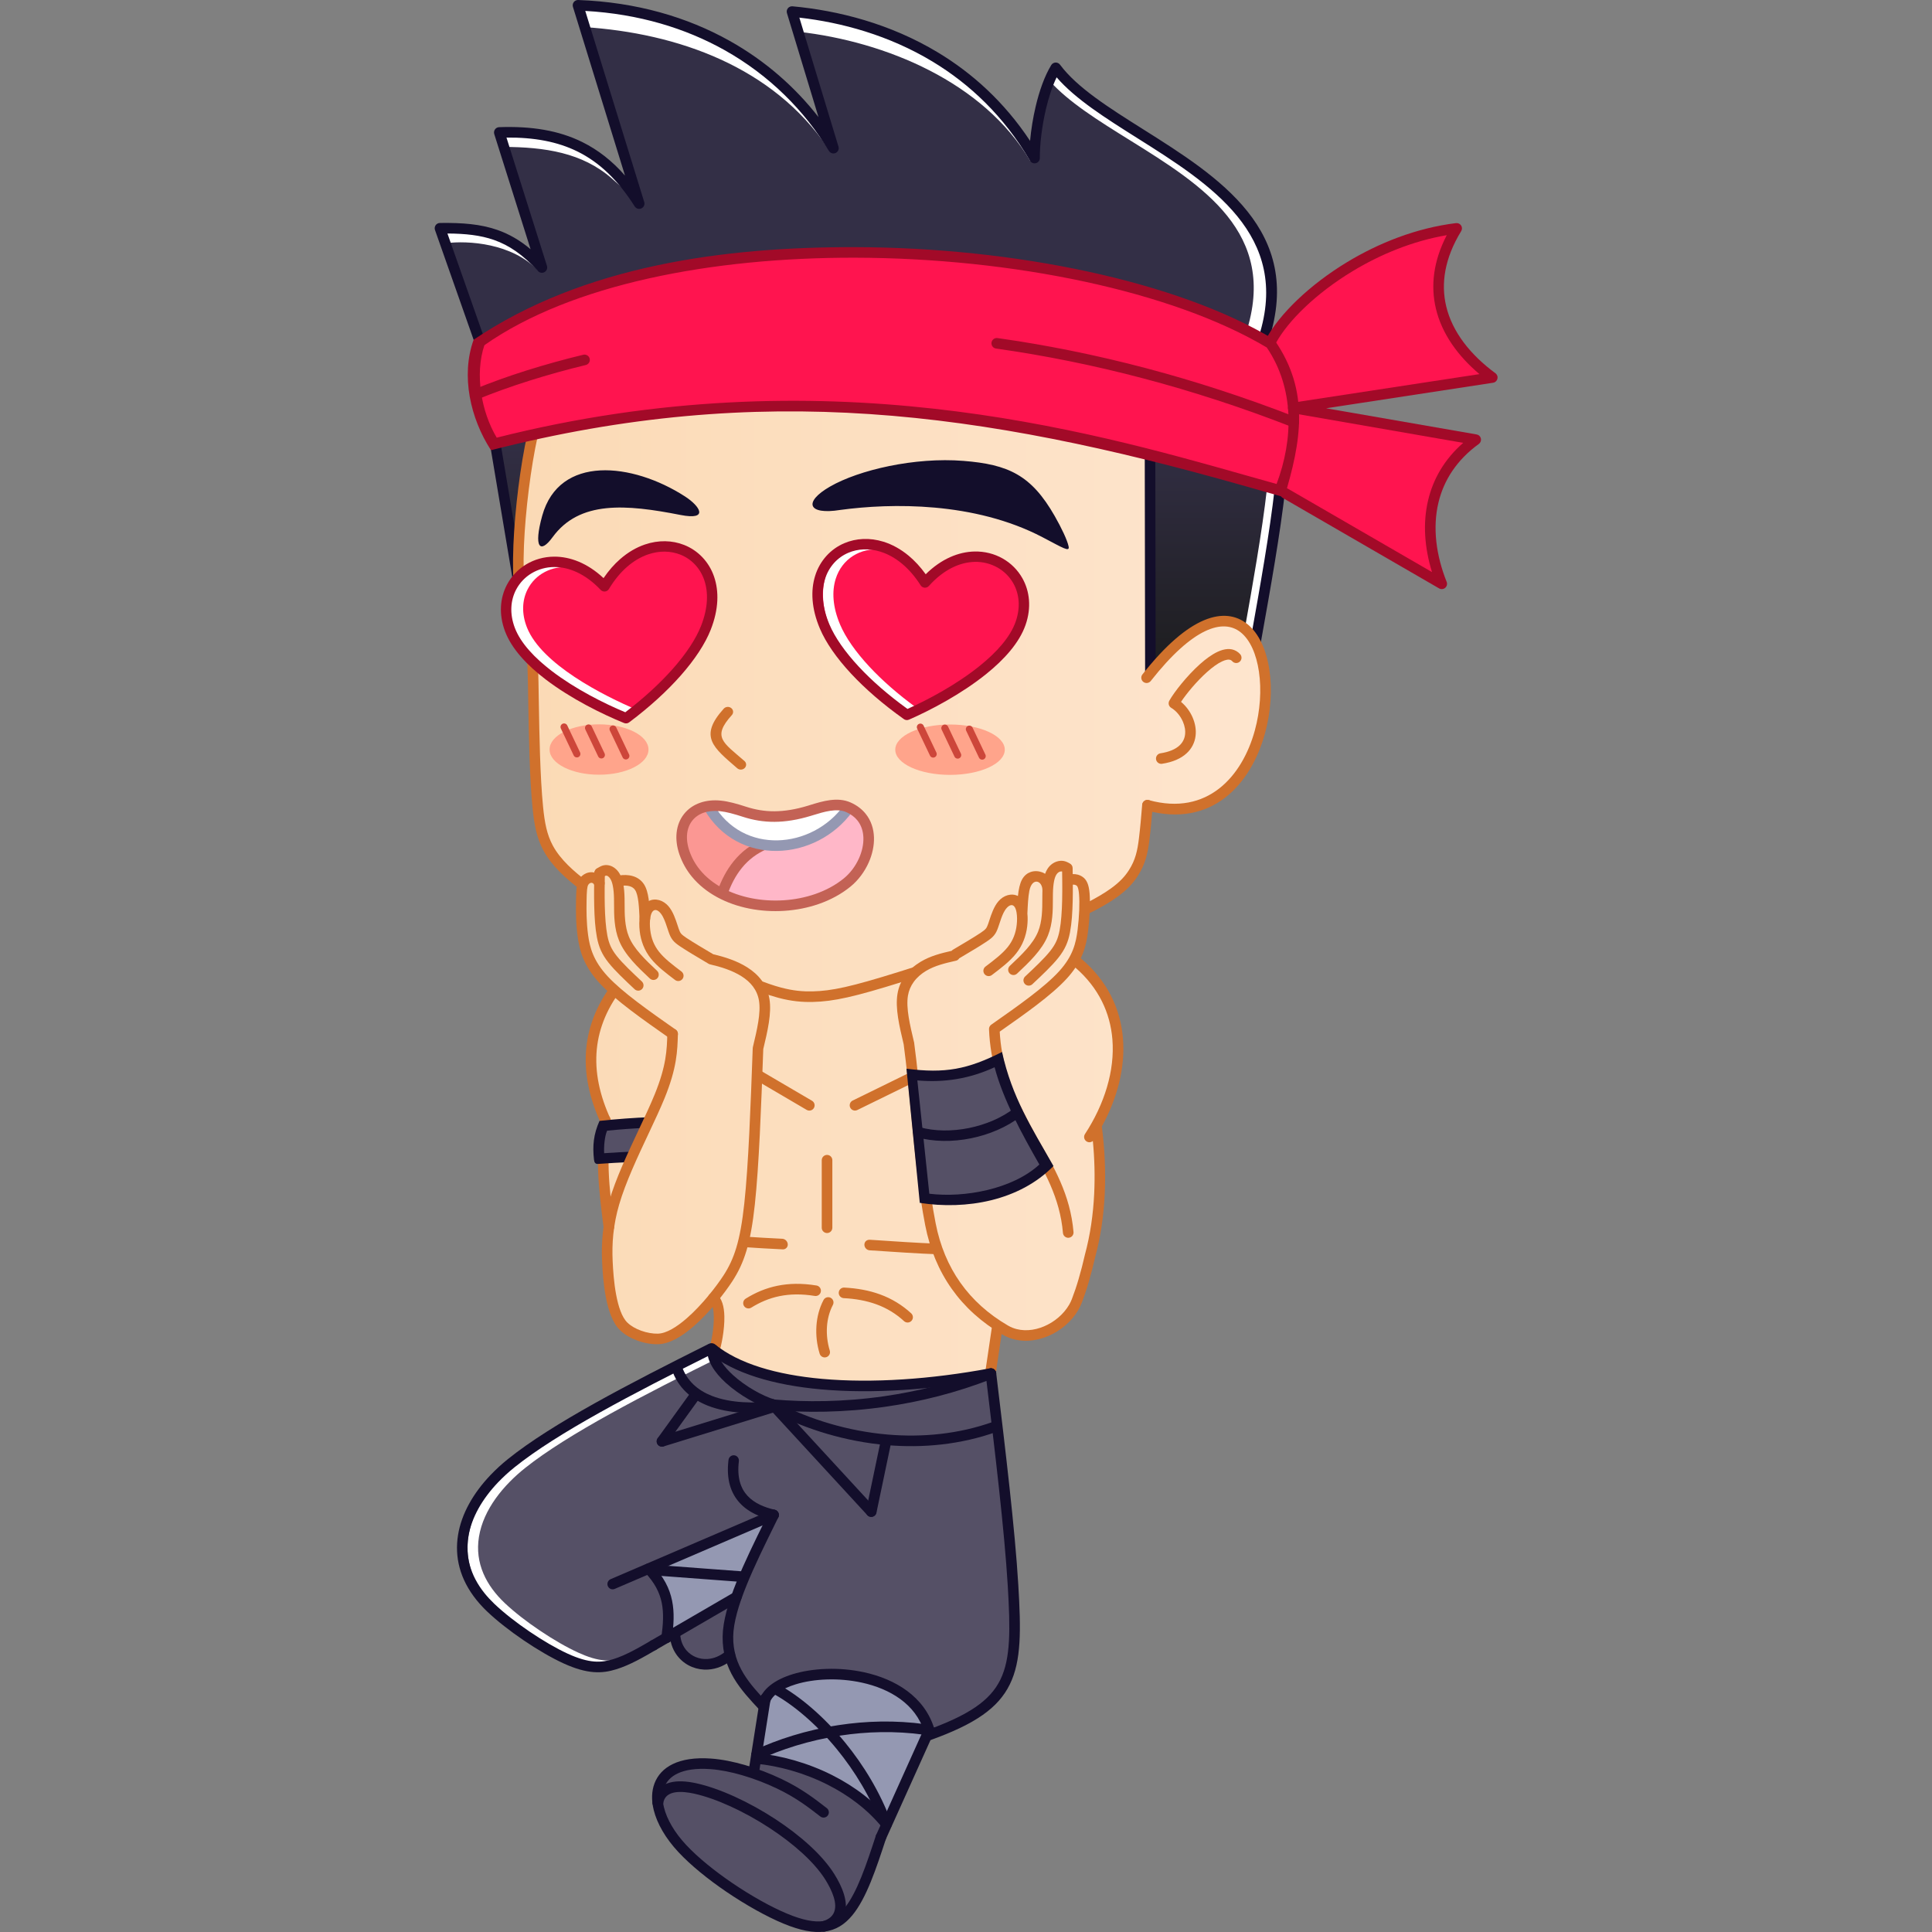 <svg width="240" height="240" viewBox="0 0 240 240" fill="none" xmlns="http://www.w3.org/2000/svg">
<rect x="0" y="0" width="240" height="240" fill="#808080" stroke="none"/>
<g clip-path="url(#clip0_1405_82)">
<path fill-rule="evenodd" clip-rule="evenodd" d="M66.66 50.193C64.736 65.113 62.584 73.179 65.966 81.753L66.363 98.078C66.722 103.697 67.642 106.978 72.417 109.938C71.647 115.359 71.36 118.604 76.235 123.353C73.005 128.97 72.241 131.871 75.027 139.316C75.521 140.636 74.319 141.942 74.532 143.702L74.992 150.226L75.751 161.033C75.911 161.692 77.127 165.659 79.909 166.416C81.947 166.97 84.803 165.372 88.819 161.638C89.385 161.112 88.549 166.49 88.815 166.997C95.461 179.68 113.469 178.328 122.998 170.345C123.514 167.134 123.949 164.32 123.971 164.263C128.787 168.874 132.901 163.995 134.173 161.213C136.114 156.968 137.237 149.41 136.115 140.437C140.626 130.407 139.02 126.288 136.062 121.928L133.943 119.691C134.03 118.545 134.506 113.171 134.605 113.128C140.811 110.456 142.567 108.277 142.629 100.093C149.976 101.538 154.84 97.882 156.576 90.733C158.745 76.235 152.592 74.059 145.877 80.041L142.905 83.326L143.537 51.8C117.965 41.392 90.939 40.734 66.66 50.193Z" fill="url(#paint0_linear_1405_82)"/>
<path fill-rule="evenodd" clip-rule="evenodd" d="M88.532 167.616C64.896 178.717 54.474 186.72 57.651 194.288C58.48 196.264 61.836 201.111 66.686 203.992C70.69 206.37 74.064 209.106 81.169 204.384L83.946 203.762C85.298 206.704 87.754 207.334 90.669 205.548L94.828 211.952L93.727 219.555C87.381 218.309 83.816 218.736 82.505 220.365C80.591 222.742 81.572 227.936 89.522 233.704C96.522 239.754 103.985 240.348 104.963 237.958L108.542 230.889L115.386 215.536C126.029 213.127 127.05 205.831 125.942 195.395C125.197 188.381 124.248 180.343 123.095 170.626C114.713 172.299 94.345 173.69 88.532 167.616Z" fill="#555066"/>
<path fill-rule="evenodd" clip-rule="evenodd" d="M89.831 168.389C84.89 170.832 80.067 173.268 75.806 175.627C71.558 177.98 67.885 180.246 65.242 182.351C62.578 184.472 60.053 187.475 59.497 190.913C58.968 194.192 60.397 196.962 62.72 199.155C63.907 200.276 65.462 201.477 67.068 202.557C68.73 203.676 70.443 204.665 71.855 205.304C72.415 205.558 72.978 205.784 73.546 205.953C74.606 206.27 75.691 206.393 76.838 206.145C76.877 206.308 76.93 206.464 76.998 206.614C75.271 207.138 74.533 207.681 72.675 207.037C72.215 206.876 71.763 206.694 71.32 206.492C69.849 205.826 68.068 204.798 66.345 203.638C64.68 202.517 63.065 201.27 61.829 200.103C59.183 197.605 57.613 194.429 58.214 190.708C58.824 186.932 61.505 183.662 64.433 181.331C67.139 179.176 70.874 176.87 75.181 174.485C79.338 172.184 84.044 169.801 88.878 167.408C89.113 167.807 89.439 168.143 89.831 168.389Z" fill="white"/>
<path fill-rule="evenodd" clip-rule="evenodd" d="M81.328 195.047L82.687 197.223L82.918 202.594L91.488 198.388L95.601 188.404L81.328 195.047Z" fill="#9498B2"/>
<path fill-rule="evenodd" clip-rule="evenodd" d="M89.856 110.619C90.551 108.018 91.865 106.073 94.862 104.94C98.96 104.99 101.898 104.4 105.367 100.423C106.578 100.644 108.654 102.152 107.689 105.852C107.464 106.718 107.111 107.525 106.533 108.238C103.267 112.275 96.272 113.911 89.856 110.619Z" fill="#FFB7C8"/>
<path fill-rule="evenodd" clip-rule="evenodd" d="M88.037 100.195L92.99 104.509L93.126 105.964L89.751 110.908C85.015 108.074 81.299 102.466 88.037 100.195Z" fill="#FB9793"/>
<path fill-rule="evenodd" clip-rule="evenodd" d="M66.423 53.871C64.934 59.902 64.169 68.377 63.824 66.659L61.628 55.746C61.613 55.63 58.093 50.124 59.623 42.462L54.656 28.353C60.794 27.562 63.732 30.201 67.317 33.229L62.273 16.445C66.17 16.95 72.981 15.639 79.183 24.584C79.63 24.571 71.363 0.706 71.8 0.656C84.74 0.849 95.906 6.416 103.532 18.407C105.265 18.896 97.109 0.352 98.385 1.436C113.494 2.299 122.124 9.545 128.146 19.016C128.829 17.599 129.788 10.373 130.802 9.046C146.497 21.897 161.879 24.927 156.994 42.028C161.848 47.019 161.436 55.211 158.995 60.763L156.146 78.748C153.677 76.672 149.561 74.861 142.903 83.327L142.859 56.491C142.842 44.947 71.722 32.404 66.423 53.871Z" fill="url(#paint1_linear_1405_82)"/>
<path fill-rule="evenodd" clip-rule="evenodd" d="M60.858 55.128C60.843 55.043 60.846 54.956 60.866 54.871C60.885 54.787 60.921 54.708 60.971 54.638C61.021 54.567 61.085 54.508 61.158 54.462C61.231 54.416 61.313 54.386 61.398 54.371C61.483 54.357 61.57 54.36 61.654 54.379C61.738 54.399 61.818 54.434 61.888 54.485C61.958 54.535 62.018 54.598 62.063 54.672C62.109 54.745 62.14 54.826 62.154 54.911L64.699 70.066L63.804 72.677L60.858 55.128Z" fill="#130E2B"/>
<path fill-rule="evenodd" clip-rule="evenodd" d="M65.512 53.91C65.53 53.826 65.565 53.746 65.615 53.676C65.664 53.605 65.727 53.545 65.8 53.498C65.872 53.452 65.953 53.421 66.038 53.406C66.123 53.391 66.21 53.392 66.294 53.411C66.378 53.43 66.458 53.465 66.528 53.514C66.599 53.563 66.659 53.626 66.706 53.699C66.752 53.771 66.784 53.852 66.799 53.937C66.814 54.022 66.812 54.109 66.793 54.193C66.363 56.13 65.987 58.421 65.695 60.747C65.387 63.199 65.174 65.659 65.089 67.758C64.992 70.113 65.053 72.045 65.185 73.596C65.316 75.134 65.515 76.276 65.698 77.081C65.83 77.682 66.01 78.273 66.235 78.846C66.373 79.211 66.491 79.52 66.587 79.991C66.689 80.491 66.756 81.146 66.806 82.161C66.892 83.906 66.908 85.664 66.938 87.412C67.002 91.186 67.093 96.522 67.462 100.229C67.657 102.184 67.93 103.666 68.677 105.048C69.627 106.804 71.305 108.252 72.866 109.451C72.526 109.738 72.264 110.107 72.106 110.524C70.365 109.186 68.578 107.627 67.519 105.67C66.67 104.101 66.367 102.478 66.156 100.357C65.782 96.608 65.69 91.233 65.626 87.432C65.596 85.697 65.579 83.954 65.494 82.222C65.448 81.276 65.388 80.682 65.3 80.253C65.228 79.894 65.125 79.625 65.005 79.309C64.838 78.867 64.638 78.342 64.417 77.368C64.221 76.506 64.009 75.297 63.873 73.703C63.739 72.122 63.677 70.141 63.777 67.706C63.865 65.543 64.08 63.045 64.389 60.587C64.682 58.249 65.066 55.917 65.512 53.91ZM93.854 121.58C95.072 122.082 96.101 122.434 97.01 122.675C98.555 123.087 99.753 123.178 100.944 123.152C102.147 123.125 103.352 122.978 104.98 122.613C106.625 122.243 108.709 121.648 111.654 120.729C112.41 120.493 113.221 120.236 114.074 119.962C113.695 120.405 113.473 120.961 113.443 121.544L112.045 121.985C109.079 122.911 106.966 123.514 105.268 123.895C103.551 124.28 102.265 124.436 100.971 124.465C99.665 124.494 98.355 124.394 96.675 123.947C95.929 123.745 95.193 123.507 94.47 123.234C94.461 122.628 94.243 122.044 93.854 121.58ZM134.645 112.323C136.114 111.597 137.199 110.948 138.021 110.352C139.173 109.517 139.788 108.795 140.228 108.111C141.052 106.831 141.297 105.66 141.479 104.179C141.648 102.813 141.765 101.399 141.883 99.984C141.918 99.616 142.216 99.341 142.591 99.371C142.97 99.4 143.219 99.721 143.195 100.093C143.077 101.521 142.958 102.948 142.786 104.338C142.579 106.022 142.269 107.369 141.334 108.821C140.817 109.625 140.105 110.466 138.793 111.417C137.854 112.099 136.594 112.842 134.854 113.68C134.905 113.217 134.833 112.749 134.645 112.323Z" fill="#D0712C"/>
<path fill-rule="evenodd" clip-rule="evenodd" d="M59.623 42.462C87.836 25.191 129.799 29.868 158.123 41.951C163.428 32.832 174.001 29.703 180.952 28.368C175.517 41.166 183.125 44.13 184.758 46.991L161.51 50.545L183.32 54.616C178.656 60.395 176.801 62.345 179.099 72.526L159.653 61.271C126.769 49.894 97.586 46.469 61.536 55.087C59.909 52.063 58.192 49.137 59.623 42.462Z" fill="#FF144F"/>
<path fill-rule="evenodd" clip-rule="evenodd" d="M144.334 94.883C144.165 94.903 143.994 94.856 143.858 94.752C143.723 94.648 143.633 94.496 143.608 94.327C143.582 94.158 143.623 93.986 143.723 93.847C143.822 93.708 143.971 93.612 144.139 93.581C145.249 93.414 146.013 93.067 146.504 92.62C146.899 92.267 147.151 91.782 147.212 91.256C147.277 90.73 147.17 90.172 146.947 89.653C146.635 88.927 146.105 88.293 145.496 87.932C145.421 87.888 145.356 87.83 145.305 87.761C145.253 87.692 145.215 87.614 145.193 87.53C145.172 87.446 145.167 87.359 145.179 87.274C145.191 87.188 145.22 87.106 145.264 87.031L145.274 87.015C145.857 85.983 147.434 83.955 149.08 82.488C149.81 81.838 150.563 81.288 151.272 80.962C152.102 80.579 152.889 80.493 153.556 80.864C153.741 80.967 153.909 81.1 154.059 81.268C154.116 81.332 154.16 81.408 154.188 81.489C154.217 81.571 154.229 81.657 154.224 81.744C154.219 81.83 154.197 81.914 154.159 81.992C154.121 82.07 154.069 82.139 154.004 82.197C153.94 82.254 153.864 82.298 153.783 82.327C153.701 82.355 153.615 82.367 153.529 82.362C153.442 82.357 153.358 82.335 153.28 82.297C153.202 82.26 153.133 82.207 153.075 82.142C153.031 82.09 152.977 82.046 152.918 82.012C152.666 81.872 152.279 81.945 151.822 82.156C151.243 82.423 150.597 82.9 149.955 83.472C148.639 84.645 147.382 86.177 146.711 87.187C147.338 87.714 147.833 88.381 148.156 89.133C148.467 89.856 148.613 90.649 148.518 91.416C148.42 92.255 148.018 93.03 147.388 93.593C146.716 94.207 145.723 94.674 144.334 94.883ZM92.478 94.534C92.744 94.766 92.758 95.156 92.511 95.406C92.264 95.655 91.848 95.669 91.583 95.437C88.627 92.859 86.749 91.528 89.91 88.031C90.028 87.905 90.188 87.828 90.36 87.815C90.531 87.801 90.702 87.853 90.837 87.959C91.114 88.179 91.149 88.569 90.915 88.829C88.428 91.576 89.824 92.218 92.478 94.534Z" fill="#D0712C"/>
<path fill-rule="evenodd" clip-rule="evenodd" d="M157.39 60.665C157.399 60.58 157.426 60.496 157.467 60.421C157.509 60.345 157.565 60.278 157.632 60.224C157.7 60.17 157.777 60.13 157.86 60.106C157.943 60.082 158.03 60.075 158.116 60.084C158.201 60.093 158.284 60.12 158.36 60.161C158.436 60.203 158.503 60.259 158.556 60.327C158.61 60.394 158.651 60.471 158.675 60.554C158.699 60.637 158.706 60.724 158.697 60.81C158.394 63.501 157.945 66.529 157.42 69.733C156.94 72.662 156.385 75.794 155.818 78.958C155.659 78.788 155.459 78.664 155.237 78.597C155.015 78.529 154.779 78.522 154.553 78.575C155.101 75.515 155.639 72.471 156.123 69.521C156.643 66.35 157.088 63.347 157.39 60.665Z" fill="white"/>
<path fill-rule="evenodd" clip-rule="evenodd" d="M158.343 60.691C158.362 60.518 158.449 60.359 158.586 60.25C158.722 60.141 158.895 60.091 159.069 60.11C159.242 60.129 159.401 60.216 159.51 60.352C159.619 60.489 159.669 60.662 159.65 60.836C159.347 63.528 158.898 66.555 158.373 69.759C157.857 72.907 157.254 76.289 156.644 79.694C156.61 79.862 156.512 80.011 156.37 80.108C156.228 80.204 156.054 80.242 155.884 80.211C155.715 80.181 155.565 80.085 155.465 79.945C155.366 79.805 155.325 79.632 155.352 79.462C155.952 76.112 156.547 72.773 157.076 69.548C157.596 66.376 158.041 63.373 158.343 60.691ZM84.533 63.97C88.118 64.674 86.958 62.871 85.082 61.663C78.537 57.446 69.463 56.473 67.356 64.067C66.253 68.044 67.101 68.85 68.638 66.739C71.984 62.146 77.764 62.641 84.533 63.97ZM104.381 63.347C110.708 62.486 121.06 62.315 129.506 66.736C132.042 68.064 132.9 68.627 132.748 67.885C132.588 67.108 131.871 65.594 131.021 64.105C128.112 59.008 125.26 57.696 119.684 57.252C113.617 56.768 106.691 58.381 103.112 60.442C99.767 62.365 100.34 63.995 104.381 63.347ZM142.249 83.768L142.205 56.491H143.517L143.561 83.768H142.249Z" fill="#130E2B"/>
<path fill-rule="evenodd" clip-rule="evenodd" d="M156.66 42.136C156.549 42.476 154.754 41.465 154.783 41.372C158.835 28.924 149.325 22.991 140.327 17.398C136.43 14.976 132.74 12.681 130.386 10.043C130.492 9.664 130.781 9.072 130.926 8.66C133.094 11.37 136.945 13.763 141.027 16.301C150.431 22.146 161.023 28.73 156.66 42.136ZM128.401 19.271C128.403 19.63 128.604 19.251 128.517 19.389C128.443 19.506 128.093 20.191 127.94 19.929C122.187 10.232 110.078 5.164 99.145 3.939L98.425 1.236C108.256 1.533 125.338 10.819 128.401 19.271ZM102.852 18.404C101.918 16.037 100.445 14.126 97.559 11.307C90.661 4.573 81.514 1.044 71.762 0.506C71.918 0.666 72.817 4.118 72.538 3.362C84.185 4.118 96.023 8.3 102.852 18.404ZM75.99 22.161C72.334 18.963 67.679 18.263 62.51 18.25C62.284 17.682 62.268 16.606 62.025 16.032C67.652 15.992 72.347 17.371 76.277 21.547C76.662 22.139 77.072 22.715 77.507 23.271L77.417 23.435C76.946 23.005 76.47 22.58 75.99 22.161ZM66.88 33.65C63.635 30.177 58.088 29.867 55.427 30.21C55.086 29.454 54.807 28.706 54.845 27.793C58.01 27.826 60.778 28.099 63.304 29.83C65.043 31.021 65.973 31.784 66.88 33.65Z" fill="white"/>
<path fill-rule="evenodd" clip-rule="evenodd" d="M157.621 42.229C157.594 42.311 157.552 42.387 157.496 42.453C157.441 42.519 157.372 42.573 157.296 42.612C157.141 42.692 156.96 42.706 156.795 42.653C156.629 42.6 156.491 42.483 156.411 42.328C156.332 42.173 156.317 41.993 156.37 41.827C160.422 29.212 150.286 22.828 141.287 17.16C137.342 14.674 133.606 12.321 131.258 9.605C130.709 10.739 130.265 12.123 129.93 13.55C129.414 15.745 129.16 18.014 129.173 19.631C129.174 19.776 129.127 19.917 129.04 20.032C128.952 20.147 128.829 20.231 128.689 20.269C128.55 20.307 128.401 20.297 128.267 20.242C128.133 20.187 128.021 20.089 127.949 19.964C124.682 14.385 120.431 10.42 115.855 7.656C110.426 4.377 104.541 2.785 99.3 2.19L104.16 18.216C104.206 18.369 104.194 18.534 104.128 18.679C104.061 18.824 103.944 18.94 103.798 19.005C103.652 19.069 103.487 19.079 103.335 19.031C103.182 18.983 103.053 18.882 102.97 18.745L102.968 18.746C99.962 13.768 95.598 9.354 89.98 6.211C85.136 3.502 79.356 1.733 72.704 1.356L80.03 25.099C80.076 25.251 80.066 25.415 80.001 25.559C79.936 25.704 79.82 25.821 79.676 25.887C79.532 25.954 79.368 25.966 79.216 25.921C79.064 25.877 78.933 25.778 78.847 25.644C76.768 22.37 74.464 20.168 71.746 18.825C69.23 17.581 66.335 17.059 62.917 17.09L67.946 33.032C67.992 33.177 67.985 33.334 67.928 33.475C67.871 33.617 67.766 33.734 67.633 33.807C67.499 33.88 67.344 33.904 67.194 33.876C67.044 33.847 66.909 33.767 66.811 33.65C64.967 31.65 63.256 30.473 61.369 29.81C59.679 29.216 57.82 29.02 55.583 29.007L60.243 42.244C60.274 42.326 60.288 42.413 60.285 42.501C60.282 42.588 60.261 42.674 60.224 42.754C60.187 42.833 60.135 42.904 60.07 42.963C60.005 43.022 59.929 43.067 59.847 43.096C59.764 43.125 59.677 43.138 59.589 43.133C59.502 43.127 59.416 43.105 59.338 43.066C59.259 43.028 59.189 42.974 59.132 42.908C59.074 42.842 59.031 42.765 59.003 42.682L54.036 28.572C54.001 28.473 53.99 28.368 54.005 28.265C54.019 28.161 54.057 28.062 54.117 27.977C54.177 27.891 54.256 27.821 54.349 27.773C54.441 27.724 54.544 27.698 54.648 27.697C57.449 27.66 59.716 27.837 61.801 28.569C63.237 29.074 64.572 29.835 65.911 30.96L61.397 16.651L61.399 16.651C61.368 16.554 61.361 16.451 61.377 16.351C61.392 16.251 61.431 16.156 61.49 16.073C61.548 15.99 61.625 15.922 61.715 15.874C61.804 15.826 61.903 15.8 62.004 15.796C66.021 15.656 69.394 16.195 72.328 17.645C74.285 18.613 76.037 19.979 77.64 21.811L71.172 0.85C71.141 0.75 71.135 0.644 71.154 0.541C71.172 0.438 71.215 0.34 71.279 0.257C71.343 0.174 71.425 0.108 71.52 0.063C71.615 0.018 71.719 -0.003 71.823 0C79.088 0.267 85.379 2.133 90.618 5.063C95.086 7.562 98.787 10.834 101.676 14.547L97.761 1.639C97.728 1.536 97.72 1.426 97.74 1.319C97.759 1.212 97.805 1.112 97.873 1.027C97.94 0.942 98.028 0.875 98.128 0.833C98.228 0.79 98.337 0.773 98.445 0.783C104.096 1.301 110.58 2.932 116.534 6.529C120.773 9.089 124.744 12.644 127.959 17.5C128.091 16.07 128.321 14.65 128.648 13.252C129.099 11.33 129.747 9.461 130.59 8.083C130.646 7.991 130.724 7.915 130.817 7.86C130.909 7.805 131.014 7.774 131.122 7.769C131.229 7.764 131.336 7.786 131.433 7.832C131.53 7.878 131.615 7.948 131.679 8.034C133.802 10.892 137.772 13.392 141.988 16.048C151.392 21.972 161.983 28.645 157.621 42.229Z" fill="#130E2B"/>
<path fill-rule="evenodd" clip-rule="evenodd" d="M59.378 49.584C59.298 49.616 59.212 49.633 59.127 49.632C59.04 49.631 58.955 49.614 58.876 49.581C58.797 49.547 58.725 49.498 58.664 49.437C58.604 49.376 58.556 49.303 58.523 49.224C58.491 49.144 58.475 49.059 58.475 48.972C58.476 48.886 58.493 48.801 58.527 48.722C58.56 48.642 58.609 48.571 58.67 48.51C58.731 48.45 58.804 48.402 58.884 48.369C61.005 47.507 63.161 46.73 65.345 46.042C67.701 45.3 70.082 44.639 72.483 44.062C72.65 44.029 72.823 44.061 72.966 44.152C73.109 44.243 73.211 44.387 73.251 44.552C73.291 44.717 73.266 44.891 73.18 45.038C73.095 45.184 72.956 45.292 72.792 45.339C70.42 45.91 68.069 46.564 65.742 47.298C63.293 48.074 61.167 48.851 59.378 49.584ZM123.729 43.299C123.557 43.275 123.401 43.183 123.295 43.044C123.19 42.905 123.144 42.73 123.168 42.557C123.192 42.385 123.284 42.229 123.423 42.123C123.562 42.018 123.737 41.973 123.909 41.996C129.834 42.832 136.032 44.059 142.467 45.763C148.434 47.344 154.609 49.338 160.965 51.813C161.121 51.88 161.246 52.005 161.313 52.162C161.379 52.319 161.382 52.495 161.32 52.654C161.259 52.813 161.138 52.943 160.984 53.014C160.829 53.086 160.652 53.094 160.491 53.038C154.189 50.583 148.059 48.605 142.133 47.035C135.748 45.344 129.602 44.127 123.729 43.299Z" fill="#A20A28"/>
<path fill-rule="evenodd" clip-rule="evenodd" d="M118.015 90C121.772 90 124.817 91.401 124.817 93.129C124.817 94.858 121.772 96.258 118.015 96.258C114.259 96.258 111.213 94.858 111.213 93.129C111.213 91.401 114.259 90 118.015 90ZM74.413 89.98C77.806 89.98 80.557 91.38 80.557 93.109C80.557 94.837 77.806 96.238 74.413 96.238C71.02 96.238 68.269 94.837 68.269 93.109C68.269 91.38 71.02 89.98 74.413 89.98Z" fill="#FFA48B"/>
<path fill-rule="evenodd" clip-rule="evenodd" d="M71.269 93.85C71.321 93.952 71.41 94.03 71.519 94.067C71.627 94.104 71.745 94.097 71.849 94.049C71.952 94 72.032 93.913 72.073 93.806C72.113 93.698 72.11 93.58 72.065 93.475L70.459 90.101C70.406 90.001 70.317 89.925 70.209 89.89C70.102 89.854 69.985 89.861 69.882 89.909C69.78 89.958 69.7 90.043 69.659 90.149C69.618 90.255 69.62 90.372 69.663 90.477L71.269 93.85ZM74.313 93.98C74.365 94.081 74.454 94.159 74.562 94.196C74.671 94.233 74.789 94.226 74.893 94.178C74.996 94.129 75.076 94.042 75.117 93.935C75.157 93.828 75.154 93.709 75.109 93.604L73.503 90.23C73.451 90.128 73.362 90.05 73.254 90.013C73.145 89.977 73.027 89.983 72.923 90.032C72.82 90.081 72.74 90.168 72.699 90.275C72.659 90.382 72.662 90.501 72.707 90.606L74.313 93.98ZM77.357 94.109C77.41 94.209 77.499 94.284 77.607 94.32C77.714 94.356 77.831 94.349 77.934 94.3C78.036 94.252 78.116 94.166 78.157 94.061C78.198 93.955 78.197 93.838 78.153 93.733L76.548 90.359C76.496 90.257 76.406 90.18 76.298 90.142C76.19 90.106 76.071 90.112 75.968 90.161C75.865 90.21 75.784 90.297 75.744 90.404C75.704 90.511 75.706 90.63 75.752 90.735L77.357 94.109ZM115.531 93.871C115.583 93.973 115.673 94.05 115.781 94.087C115.889 94.124 116.008 94.118 116.111 94.069C116.215 94.02 116.295 93.933 116.335 93.826C116.376 93.719 116.373 93.6 116.327 93.495L114.722 90.121C114.669 90.021 114.579 89.946 114.472 89.91C114.364 89.874 114.247 89.881 114.145 89.93C114.042 89.978 113.962 90.064 113.921 90.169C113.881 90.275 113.882 90.392 113.925 90.497L115.531 93.871ZM118.575 94C118.627 94.102 118.717 94.179 118.825 94.216C118.933 94.253 119.052 94.247 119.155 94.198C119.259 94.149 119.339 94.062 119.379 93.955C119.42 93.848 119.417 93.729 119.371 93.624L117.766 90.25C117.714 90.148 117.624 90.071 117.516 90.034C117.408 89.997 117.289 90.003 117.186 90.052C117.082 90.101 117.002 90.188 116.962 90.295C116.921 90.402 116.924 90.521 116.97 90.626L118.575 94ZM121.619 94.129C121.671 94.231 121.761 94.308 121.869 94.345C121.977 94.382 122.096 94.376 122.199 94.327C122.303 94.278 122.383 94.191 122.423 94.084C122.464 93.977 122.461 93.858 122.415 93.753L120.81 90.379C120.758 90.278 120.668 90.2 120.56 90.163C120.452 90.126 120.333 90.132 120.23 90.181C120.126 90.23 120.046 90.317 120.006 90.424C119.965 90.531 119.968 90.65 120.014 90.755L121.619 94.129Z" fill="#CD463A"/>
<path fill-rule="evenodd" clip-rule="evenodd" d="M142.931 84.619C142.82 84.746 142.665 84.827 142.496 84.843C142.328 84.859 142.159 84.81 142.026 84.705C141.893 84.601 141.806 84.449 141.781 84.281C141.757 84.114 141.798 83.944 141.896 83.806C147.764 76.336 152.18 75.349 154.909 77.493C156.393 78.659 157.328 80.759 157.692 83.243C158.046 85.651 157.87 88.447 157.141 91.099C155.407 97.41 150.582 102.917 142.367 100.66C142.2 100.614 142.057 100.504 141.972 100.353C141.886 100.202 141.863 100.023 141.909 99.856C141.954 99.688 142.064 99.546 142.215 99.459C142.365 99.373 142.544 99.35 142.712 99.394C150.008 101.399 154.315 96.434 155.875 90.754C156.554 88.281 156.719 85.675 156.39 83.434C156.072 81.27 155.3 79.474 154.096 78.528C151.934 76.829 148.206 77.905 142.931 84.619Z" fill="#D0712C"/>
<path fill-rule="evenodd" clip-rule="evenodd" d="M61.704 54.368C102.175 44.152 134.898 53.419 154.66 59.017C156.087 59.421 157.448 59.807 158.582 60.122C160.678 54.537 160.806 48.258 157.365 43.168C145.61 36.162 125.756 32.055 106.226 32.013C88.444 31.974 70.966 35.304 60.172 42.88C58.964 46.49 59.78 51.139 61.704 54.368ZM154.305 60.283C121.831 51.084 94.511 47.349 60.992 55.927C58.431 51.986 57.229 46.676 58.835 42.204C72.521 32.956 90.043 30.666 106.226 30.701C126.045 30.743 146.229 34.947 158.162 42.114L158.285 42.188L158.365 42.305C162.755 48.671 161.625 54.867 159.542 61.766C157.85 61.3 155.993 60.761 154.305 60.283Z" fill="#A20A28"/>
<path fill-rule="evenodd" clip-rule="evenodd" d="M158.504 42.603C158.42 42.755 158.279 42.869 158.111 42.917C157.944 42.966 157.764 42.946 157.611 42.862C157.458 42.778 157.345 42.637 157.297 42.469C157.248 42.302 157.268 42.122 157.352 41.969C158.951 39.053 162.589 35.435 167.352 32.556C171.255 30.197 175.929 28.319 180.873 27.715C180.999 27.7 181.127 27.721 181.241 27.777C181.355 27.832 181.45 27.92 181.516 28.028C181.581 28.137 181.614 28.262 181.61 28.389C181.606 28.516 181.566 28.639 181.494 28.744C179.454 32.092 178.979 35.229 179.652 38.047C180.416 41.245 182.657 44.073 185.767 46.366C185.872 46.443 185.951 46.549 185.996 46.672C186.04 46.794 186.047 46.927 186.016 47.053C185.985 47.18 185.917 47.294 185.821 47.382C185.725 47.469 185.605 47.527 185.476 47.546L164.737 50.718L183.43 53.968C183.558 53.99 183.676 54.049 183.77 54.138C183.864 54.226 183.93 54.341 183.96 54.467C183.989 54.593 183.981 54.725 183.936 54.846C183.89 54.967 183.811 55.072 183.706 55.149C180.945 57.146 179.338 59.684 178.682 62.465C177.954 65.557 178.388 68.964 179.71 72.284C179.76 72.411 179.769 72.55 179.736 72.682C179.704 72.814 179.631 72.933 179.528 73.022C179.425 73.111 179.297 73.165 179.161 73.178C179.025 73.191 178.889 73.161 178.771 73.093L159.325 61.84C159.181 61.749 159.077 61.606 159.036 61.441C158.996 61.276 159.021 61.101 159.106 60.954C159.191 60.806 159.33 60.698 159.494 60.651C159.658 60.604 159.833 60.623 159.984 60.703L177.888 71.065C176.955 68.044 176.735 64.993 177.401 62.166C178.028 59.503 179.435 57.048 181.764 55.013L160.572 51.329C160.415 51.308 160.27 51.232 160.165 51.113C160.059 50.995 160 50.842 159.999 50.683C159.997 50.525 160.052 50.371 160.155 50.25C160.258 50.129 160.4 50.049 160.557 50.025L183.781 46.474C181.061 44.18 179.113 41.435 178.376 38.351C177.704 35.534 178.041 32.458 179.72 29.214C175.461 29.941 171.444 31.62 168.031 33.683C163.467 36.442 160.005 39.866 158.504 42.603Z" fill="#A20A28"/>
<path fill-rule="evenodd" clip-rule="evenodd" d="M77.769 89.217C82.845 85.415 86.385 81.293 87.687 77.99C90.451 70.977 85.398 66.517 80.311 68.254C78.446 68.89 76.578 70.358 75.087 72.838C68.806 66.185 60.834 71.562 63.346 78.209C65.217 83.159 73.227 87.377 77.769 89.217Z" fill="#FF144F"/>
<path fill-rule="evenodd" clip-rule="evenodd" d="M78.298 89.384C73.388 87.273 65.662 83.095 63.737 78.307C62.874 76.162 62.979 74.135 63.791 72.516C64.563 70.977 66.486 69.99 68.087 69.474C68.836 69.233 70.079 70.088 70.749 70.461C68.58 70.269 66.505 71.289 65.527 73.239C64.871 74.547 64.762 76.209 65.475 77.981C67.287 82.486 74.805 86.356 79.241 88.231C78.924 88.535 78.493 88.984 78.298 89.384Z" fill="white"/>
<path fill-rule="evenodd" clip-rule="evenodd" d="M77.675 88.48C80.013 86.703 82.006 84.861 83.584 83.076C85.255 81.184 86.452 79.362 87.085 77.754C87.965 75.521 88.005 73.583 87.487 72.067C87.242 71.335 86.84 70.665 86.309 70.105C85.803 69.575 85.188 69.163 84.507 68.895C83.318 68.427 81.922 68.386 80.518 68.866C79.626 69.17 78.73 69.684 77.879 70.43C77.08 71.131 76.321 72.038 75.641 73.169C75.59 73.255 75.519 73.327 75.435 73.381C75.351 73.435 75.256 73.469 75.157 73.479C75.058 73.49 74.957 73.478 74.864 73.443C74.77 73.409 74.686 73.353 74.617 73.28C72.712 71.263 70.664 70.43 68.849 70.439C67.857 70.439 66.884 70.708 66.032 71.217C65.221 71.703 64.558 72.403 64.117 73.24C63.429 74.548 63.281 76.21 63.95 77.982C64.68 79.912 66.441 81.751 68.565 83.372C71.487 85.602 75.078 87.401 77.675 88.48ZM84.55 83.93C82.861 85.843 80.713 87.814 78.195 89.704C78.105 89.783 77.995 89.835 77.876 89.855C77.758 89.875 77.637 89.862 77.526 89.817C74.836 88.727 70.941 86.81 67.781 84.398C65.485 82.646 63.568 80.622 62.742 78.437C61.931 76.291 62.123 74.256 62.974 72.638C63.525 71.592 64.352 70.717 65.365 70.109C66.372 69.503 67.563 69.155 68.844 69.149C70.8 69.141 72.96 69.93 74.975 71.816C75.611 70.878 76.304 70.096 77.03 69.46C78.014 68.597 79.058 67.999 80.104 67.642C81.808 67.061 83.514 67.116 84.978 67.692C85.835 68.029 86.609 68.549 87.245 69.215C87.906 69.911 88.406 70.743 88.711 71.653C89.321 73.44 89.29 75.685 88.289 78.225C87.602 79.969 86.323 81.923 84.55 83.93Z" fill="#A20A28"/>
<path fill-rule="evenodd" clip-rule="evenodd" d="M89.13 110.692C89.591 109.381 90.232 108.104 91.135 106.992C92.097 105.798 93.341 104.862 94.756 104.271L95.265 105.48C94.049 105.989 92.98 106.794 92.154 107.821C91.356 108.803 90.784 109.945 90.371 111.124L89.13 110.692Z" fill="#C36255"/>
<path fill-rule="evenodd" clip-rule="evenodd" d="M83.931 127.902C84.002 127.951 84.063 128.014 84.11 128.087C84.157 128.159 84.189 128.24 84.204 128.326C84.219 128.411 84.218 128.498 84.199 128.583C84.181 128.667 84.146 128.747 84.096 128.818C84.047 128.889 83.984 128.949 83.91 128.996C83.838 129.042 83.756 129.074 83.671 129.089C83.586 129.103 83.498 129.101 83.414 129.082C83.329 129.063 83.25 129.027 83.179 128.977C81.494 127.797 79.808 126.615 78.335 125.493C76.82 124.339 75.484 123.217 74.506 122.159C73.499 121.069 72.87 120.048 72.463 119.077C72.056 118.11 71.874 117.197 71.754 116.315C71.647 115.506 71.583 114.692 71.561 113.876C71.543 113.206 71.542 112.536 71.556 111.866C71.566 111.272 71.578 110.782 71.62 110.385C71.671 109.91 71.767 109.534 71.948 109.233C72.148 108.9 72.448 108.638 72.805 108.486C73.048 108.384 73.307 108.338 73.562 108.352C73.826 108.368 74.086 108.445 74.322 108.587C74.629 108.772 74.894 109.068 75.067 109.479C75.13 109.639 75.128 109.817 75.062 109.975C74.995 110.133 74.869 110.259 74.711 110.326C74.553 110.392 74.375 110.394 74.216 110.331C74.056 110.268 73.927 110.145 73.857 109.989C73.801 109.854 73.724 109.764 73.641 109.714C73.595 109.686 73.543 109.669 73.489 109.665C73.429 109.662 73.369 109.673 73.314 109.696C73.213 109.741 73.129 109.817 73.075 109.913C73.001 110.034 72.957 110.239 72.926 110.525C72.887 110.888 72.876 111.339 72.867 111.887C72.853 112.538 72.855 113.189 72.872 113.84C72.894 114.554 72.946 115.332 73.055 116.14C73.16 116.918 73.321 117.723 73.677 118.568C74.031 119.412 74.583 120.304 75.473 121.268C76.392 122.264 77.672 123.337 79.132 124.448C80.633 125.592 82.282 126.747 83.931 127.902Z" fill="#D0712C"/>
<path fill-rule="evenodd" clip-rule="evenodd" d="M79.75 121.943C79.871 122.065 79.94 122.229 79.941 122.4C79.943 122.572 79.877 122.737 79.758 122.861C79.639 122.985 79.477 123.057 79.305 123.063C79.134 123.068 78.967 123.006 78.84 122.89C77.613 121.739 76.386 120.587 75.589 119.582C75.17 119.053 74.867 118.563 74.64 118.052C74.412 117.541 74.264 117.024 74.152 116.438C74.039 115.821 73.959 115.198 73.913 114.572C73.862 113.895 73.83 113.216 73.816 112.537C73.783 111.176 73.803 109.818 73.824 108.461H73.822C73.822 108.286 73.891 108.118 74.014 107.995C74.138 107.871 74.305 107.802 74.48 107.802C74.655 107.802 74.822 107.871 74.946 107.995C75.07 108.118 75.139 108.286 75.139 108.46H75.136V108.468C75.116 109.814 75.096 111.159 75.128 112.505C75.144 113.151 75.174 113.813 75.226 114.468C75.276 115.091 75.346 115.677 75.444 116.189C75.539 116.684 75.659 117.111 75.84 117.515C76.021 117.921 76.269 118.32 76.619 118.762C77.359 119.695 78.55 120.813 79.742 121.931L79.75 121.943ZM80.762 114.092C80.765 114.263 80.701 114.429 80.584 114.553C80.466 114.678 80.305 114.752 80.133 114.76C79.962 114.767 79.795 114.707 79.667 114.593C79.539 114.479 79.461 114.319 79.45 114.148C79.382 112.669 79.314 111.19 78.892 110.558C78.74 110.329 78.519 110.183 78.261 110.102L78.217 110.086C77.877 109.989 77.473 109.99 77.061 110.054C76.889 110.081 76.714 110.038 76.573 109.936C76.433 109.833 76.339 109.679 76.312 109.507C76.286 109.335 76.328 109.159 76.431 109.019C76.534 108.878 76.688 108.784 76.86 108.758C77.453 108.664 78.056 108.67 78.598 108.83L78.657 108.846C79.187 109.014 79.649 109.327 79.984 109.828C80.609 110.766 80.686 112.429 80.762 114.092Z" fill="#D0712C"/>
<path fill-rule="evenodd" clip-rule="evenodd" d="M81.625 120.598C81.688 120.658 81.738 120.728 81.774 120.807C81.809 120.886 81.829 120.971 81.831 121.057C81.834 121.143 81.819 121.229 81.789 121.31C81.758 121.391 81.712 121.464 81.653 121.527C81.594 121.59 81.523 121.641 81.444 121.676C81.365 121.711 81.281 121.731 81.194 121.734C81.108 121.736 81.022 121.722 80.941 121.691C80.861 121.661 80.787 121.614 80.724 121.555C79.969 120.844 79.214 120.132 78.543 119.365C77.853 118.578 77.269 117.749 76.899 116.839C76.284 115.329 76.281 113.674 76.28 112.329C76.28 112.083 76.279 111.848 76.274 111.621C76.261 110.979 76.211 110.467 76.129 110.053C76.057 109.686 75.961 109.416 75.845 109.215C75.774 109.082 75.675 108.965 75.556 108.873L75.533 108.855C75.471 108.811 75.399 108.783 75.323 108.775C75.268 108.775 75.214 108.788 75.166 108.813C75.054 108.868 74.947 108.933 74.845 109.005C74.701 109.093 74.528 109.122 74.362 109.085C74.197 109.049 74.052 108.95 73.958 108.809C73.864 108.669 73.828 108.497 73.857 108.331C73.886 108.164 73.978 108.015 74.115 107.915C74.275 107.807 74.437 107.699 74.626 107.614C74.869 107.499 75.137 107.447 75.406 107.463C75.724 107.487 76.029 107.598 76.289 107.783L76.333 107.812C76.602 108.013 76.825 108.268 76.988 108.561C77.171 108.882 77.319 109.284 77.421 109.801C77.514 110.273 77.571 110.86 77.586 111.595C77.591 111.82 77.591 112.069 77.592 112.329C77.593 113.555 77.596 115.062 78.118 116.344C78.428 117.105 78.932 117.816 79.531 118.5C80.15 119.208 80.888 119.903 81.625 120.598ZM88.205 161.796C88.136 161.745 88.078 161.68 88.033 161.606C87.989 161.532 87.96 161.45 87.947 161.365C87.934 161.279 87.939 161.192 87.96 161.109C87.981 161.025 88.018 160.946 88.069 160.877C88.121 160.808 88.185 160.749 88.259 160.705C88.333 160.661 88.415 160.631 88.5 160.619C88.586 160.606 88.673 160.61 88.756 160.631C88.84 160.652 88.919 160.689 88.988 160.741C89.696 161.265 89.959 162.338 89.983 163.531C90.019 165.205 89.599 167.205 89.355 167.928C89.295 168.087 89.176 168.218 89.022 168.291C88.868 168.364 88.692 168.375 88.531 168.321C88.369 168.267 88.235 168.153 88.156 168.001C88.078 167.85 88.061 167.675 88.109 167.511C88.328 166.865 88.703 165.069 88.671 163.557C88.653 162.734 88.529 162.035 88.205 161.796ZM76.288 152.357C76.304 152.529 76.252 152.7 76.143 152.833C76.034 152.967 75.877 153.052 75.706 153.071C75.535 153.09 75.363 153.041 75.227 152.935C75.092 152.828 75.003 152.673 74.981 152.502L74.979 152.471C74.679 150.095 74.38 147.72 74.303 145.487C74.225 143.228 74.373 141.16 74.519 139.092L74.52 139.079C74.524 138.991 74.547 138.905 74.585 138.826C74.623 138.747 74.677 138.677 74.743 138.619C74.809 138.561 74.886 138.517 74.969 138.49C75.053 138.462 75.141 138.451 75.228 138.458C75.316 138.465 75.401 138.489 75.479 138.529C75.557 138.57 75.626 138.625 75.682 138.693C75.739 138.76 75.781 138.838 75.806 138.922C75.832 139.006 75.841 139.094 75.832 139.181L75.831 139.189C75.686 141.233 75.54 143.279 75.615 145.446C75.69 147.62 75.985 149.962 76.28 152.305L76.288 152.357Z" fill="#D0712C"/>
<path fill-rule="evenodd" clip-rule="evenodd" d="M75.727 122.695C75.776 122.624 75.84 122.564 75.912 122.518C75.986 122.472 76.067 122.44 76.152 122.426C76.237 122.411 76.324 122.413 76.409 122.432C76.493 122.451 76.573 122.486 76.643 122.536C76.714 122.585 76.774 122.648 76.82 122.721C76.867 122.794 76.898 122.876 76.913 122.961C76.928 123.046 76.925 123.133 76.907 123.217C76.888 123.302 76.852 123.381 76.803 123.452C75.007 125.992 74.136 128.637 74.076 131.355C74.013 134.232 74.853 137.212 76.461 140.254C76.534 140.408 76.544 140.583 76.491 140.744C76.438 140.905 76.324 141.04 76.174 141.119C76.023 141.198 75.848 141.216 75.685 141.169C75.522 141.122 75.383 141.014 75.298 140.867C73.588 137.631 72.695 134.44 72.763 131.329C72.828 128.345 73.775 125.455 75.727 122.695ZM134.257 119.042C137.569 121.826 139.195 125.313 139.497 129C139.794 132.623 138.803 136.429 136.873 139.935C137.225 142.652 137.37 145.502 137.233 148.343C137.104 151.003 136.728 153.654 136.042 156.18C135.808 157.213 135.542 158.24 135.245 159.257C134.991 160.136 134.699 161.004 134.37 161.858C134.256 162.152 134.117 162.44 133.956 162.717L133.936 162.755C133.118 164.156 131.756 165.313 130.216 165.967C128.653 166.63 126.897 166.783 125.315 166.166C125.047 166.062 124.787 165.936 124.538 165.792C121.932 164.271 119.828 162.367 118.225 160.1C116.614 157.822 115.517 155.186 114.935 152.215C114.094 147.918 113.641 143.154 113.193 138.431C112.912 135.479 112.634 132.543 112.26 129.746L112.255 129.717C111.721 127.482 111.193 125.249 111.488 123.471C111.621 122.652 111.945 121.875 112.434 121.204C112.958 120.48 113.638 119.911 114.36 119.478C115.584 118.743 116.896 118.418 118.212 118.117C118.258 118.063 118.313 118.015 118.377 117.977C119.012 117.603 119.645 117.226 120.277 116.846L120.323 116.816C120.826 116.516 121.322 116.205 121.812 115.884C122.137 115.666 122.334 115.514 122.461 115.359L122.463 115.36C122.577 115.22 122.658 115.039 122.759 114.752L122.89 114.356C123.141 113.591 123.468 112.592 124.048 111.938C124.122 111.854 124.193 111.782 124.26 111.721C124.634 111.383 125.076 111.185 125.51 111.14C125.832 111.103 126.158 111.159 126.45 111.3C126.539 110.483 126.685 109.764 126.958 109.262C127.231 108.761 127.611 108.473 128.014 108.329C128.524 108.146 129.062 108.21 129.454 108.361L129.455 108.358C129.594 108.412 129.717 108.476 129.827 108.548C129.909 108.317 130.005 108.117 130.115 107.944C130.289 107.663 130.524 107.424 130.803 107.245C131.082 107.065 131.403 106.958 131.734 106.934C132.008 106.917 132.24 106.964 132.451 107.043C132.613 107.103 132.743 107.176 132.869 107.249C132.983 107.302 133.078 107.386 133.146 107.492C133.213 107.597 133.248 107.72 133.248 107.845H133.246L133.256 108.583C133.445 108.573 133.653 108.591 133.861 108.645C134.085 108.702 134.297 108.799 134.487 108.931C134.716 109.092 134.92 109.307 135.08 109.682C135.208 109.983 135.304 110.394 135.354 110.987C135.4 111.542 135.41 112.297 135.375 113.152C135.341 113.986 135.272 114.817 135.168 115.645C135.052 116.568 134.89 117.493 134.509 118.464C134.433 118.655 134.35 118.847 134.257 119.042ZM138.185 129.104C137.917 125.825 136.489 122.715 133.593 120.203C133.273 120.678 132.917 121.128 132.53 121.55C131.57 122.604 130.242 123.725 128.73 124.879C127.347 125.934 125.773 127.042 124.188 128.153C124.285 129.922 124.598 131.673 125.119 133.366C125.634 135.046 126.319 136.577 127.072 138.034C127.669 139.189 128.234 140.307 128.851 141.379C130.904 144.943 132.96 148.376 133.358 153.068C133.367 153.239 133.31 153.407 133.197 153.537C133.084 153.666 132.925 153.746 132.754 153.76C132.583 153.774 132.414 153.721 132.281 153.612C132.149 153.503 132.064 153.346 132.045 153.176C131.672 148.768 129.707 145.433 127.731 142.003C127.096 140.895 126.487 139.773 125.904 138.637C125.121 137.121 124.406 135.521 123.863 133.752C123.274 131.837 122.936 129.853 122.859 127.85C122.854 127.735 122.88 127.621 122.934 127.519C122.987 127.417 123.067 127.331 123.164 127.27C124.804 126.12 126.443 124.971 127.932 123.834C129.386 122.725 130.655 121.655 131.557 120.665C132.429 119.708 132.953 118.827 133.284 117.984C133.619 117.132 133.763 116.307 133.866 115.484C133.968 114.668 134.033 113.847 134.063 113.1C134.094 112.317 134.085 111.616 134.042 111.094C134.004 110.65 133.945 110.372 133.87 110.196C133.843 110.121 133.794 110.055 133.73 110.007C133.67 109.965 133.603 109.934 133.533 109.916C133.457 109.896 133.379 109.89 133.301 109.897L133.27 109.901C133.274 110.574 133.27 111.248 133.254 111.922C133.24 112.601 133.208 113.279 133.157 113.957C133.111 114.582 133.031 115.205 132.918 115.823C132.806 116.408 132.658 116.925 132.43 117.437C132.202 117.948 131.9 118.437 131.481 118.967C130.684 119.972 129.457 121.124 128.23 122.275C128.102 122.388 127.937 122.447 127.767 122.44C127.597 122.433 127.437 122.361 127.319 122.238C127.202 122.116 127.136 121.952 127.136 121.783C127.136 121.613 127.202 121.45 127.319 121.327L127.329 121.318C128.521 120.199 129.712 119.081 130.452 118.148C130.802 117.706 131.05 117.307 131.231 116.902C131.411 116.498 131.532 116.071 131.627 115.576C131.725 115.064 131.795 114.478 131.845 113.854C131.898 113.199 131.927 112.537 131.943 111.891C131.962 111.103 131.963 110.314 131.956 109.525L131.941 108.258C131.901 108.249 131.859 108.245 131.818 108.248C131.726 108.253 131.616 108.284 131.509 108.352C131.395 108.428 131.299 108.528 131.228 108.645C131.111 108.831 131.014 109.09 130.942 109.447C130.86 109.85 130.81 110.36 130.797 111.008C130.793 111.234 130.792 111.47 130.792 111.715C130.79 113.061 130.788 114.716 130.172 116.226C129.802 117.135 129.218 117.964 128.528 118.752C127.858 119.518 127.103 120.23 126.347 120.942C126.284 121.001 126.211 121.048 126.13 121.079C126.049 121.11 125.963 121.124 125.876 121.122C125.79 121.119 125.705 121.1 125.626 121.064C125.547 121.029 125.476 120.978 125.416 120.915C125.357 120.852 125.311 120.778 125.28 120.697C125.25 120.616 125.235 120.53 125.238 120.443C125.241 120.357 125.261 120.272 125.297 120.193C125.333 120.114 125.384 120.043 125.447 119.984C126.184 119.289 126.921 118.594 127.541 117.887C128.14 117.203 128.644 116.492 128.954 115.731C129.476 114.449 129.479 112.941 129.48 111.716C129.481 111.456 129.481 111.208 129.486 110.982C129.488 110.881 129.491 110.782 129.494 110.686C129.545 109.365 128.213 108.918 127.87 110.658C127.722 111.405 127.672 112.442 127.625 113.482C127.677 113.987 127.666 114.535 127.605 115.06C127.537 115.665 127.389 116.258 127.166 116.825C126.935 117.409 126.618 117.956 126.226 118.447C125.832 118.945 125.348 119.41 124.821 119.857C124.305 120.296 123.758 120.709 123.212 121.123C123.143 121.175 123.065 121.213 122.981 121.235C122.897 121.256 122.81 121.261 122.725 121.249C122.639 121.237 122.557 121.209 122.483 121.165C122.408 121.121 122.343 121.063 122.291 120.994C122.239 120.925 122.201 120.847 122.179 120.763C122.157 120.68 122.152 120.593 122.164 120.507C122.176 120.422 122.205 120.339 122.249 120.265C122.292 120.19 122.35 120.125 122.419 120.073C122.956 119.667 123.493 119.261 123.971 118.855C124.438 118.458 124.862 118.052 125.197 117.63C125.508 117.24 125.761 116.806 125.946 116.342C126.124 115.892 126.238 115.415 126.297 114.911C126.359 114.379 126.36 113.83 126.283 113.367C126.035 111.874 125.152 112.403 124.667 113.384C124.454 113.815 124.284 114.334 124.143 114.766C124.1 114.896 124.061 115.016 124.001 115.187C123.85 115.619 123.713 115.912 123.481 116.195L123.483 116.196C123.264 116.463 122.985 116.683 122.545 116.978C122.039 117.312 121.526 117.635 121.006 117.946L120.96 117.971C120.361 118.333 119.76 118.693 119.157 119.049C119.106 119.132 119.038 119.203 118.957 119.256C118.876 119.31 118.785 119.345 118.689 119.358C117.415 119.649 116.143 119.945 115.037 120.608C114.459 120.955 113.916 121.408 113.503 121.98C113.134 122.485 112.89 123.069 112.788 123.686C112.535 125.212 113.032 127.312 113.534 129.417L113.55 129.472C113.558 129.507 113.563 129.542 113.565 129.576C113.941 132.39 114.222 135.343 114.503 138.311C114.947 142.986 115.395 147.7 116.231 151.967C116.777 154.756 117.802 157.224 119.305 159.348C120.795 161.455 122.762 163.233 125.205 164.658C125.401 164.773 125.599 164.868 125.797 164.946C127.038 165.43 128.44 165.299 129.705 164.762C130.991 164.216 132.126 163.256 132.803 162.096L132.822 162.065C132.949 161.844 133.059 161.617 133.149 161.383C133.464 160.565 133.744 159.733 133.988 158.89C134.28 157.892 134.54 156.884 134.77 155.87L134.776 155.844C135.436 153.404 135.799 150.848 135.924 148.285C136.025 146.101 135.97 143.913 135.758 141.736C135.638 141.84 135.484 141.896 135.326 141.895C135.168 141.894 135.015 141.836 134.896 141.731C134.777 141.627 134.699 141.483 134.678 141.326C134.656 141.169 134.692 141.009 134.779 140.877C137.197 137.167 138.505 133.007 138.185 129.104Z" fill="#D0712C"/>
<path fill-rule="evenodd" clip-rule="evenodd" d="M124.621 164.358L123.579 171.425L122.276 171.234L123.319 164.168L124.621 164.358Z" fill="#D0712C"/>
<path fill-rule="evenodd" clip-rule="evenodd" d="M87.99 166.968C88.067 166.93 88.151 166.907 88.236 166.902C88.322 166.896 88.407 166.908 88.488 166.935C88.569 166.963 88.644 167.007 88.708 167.064C88.772 167.12 88.824 167.19 88.862 167.267C88.938 167.423 88.95 167.603 88.895 167.767C88.839 167.932 88.721 168.068 88.566 168.147C83.606 170.621 78.764 173.09 74.489 175.479C70.241 177.852 66.568 180.141 63.925 182.265C63.198 182.847 62.511 183.475 61.867 184.147C59.902 186.209 58.56 188.534 58.18 190.906C57.806 193.24 58.368 195.645 60.195 197.919C60.548 198.358 60.95 198.794 61.402 199.226C62.589 200.357 64.145 201.569 65.751 202.66C67.412 203.788 69.125 204.786 70.537 205.432C71.88 206.046 72.931 206.33 73.829 206.4C74.707 206.469 75.453 206.333 76.19 206.103C76.96 205.863 77.728 205.52 78.497 205.126C79.296 204.716 80.072 204.265 80.847 203.815C80.921 203.772 81.002 203.745 81.087 203.734C81.172 203.723 81.258 203.729 81.341 203.751C81.423 203.774 81.5 203.812 81.567 203.865C81.635 203.917 81.691 203.983 81.733 204.057C81.912 204.371 81.805 204.772 81.494 204.953C80.685 205.422 79.877 205.892 79.082 206.3C78.258 206.722 77.424 207.093 76.572 207.359C75.69 207.634 74.796 207.796 73.733 207.713C72.689 207.631 71.495 207.313 70.002 206.631C68.531 205.959 66.751 204.922 65.028 203.751C63.363 202.62 61.747 201.361 60.511 200.184C60.038 199.735 59.596 199.255 59.186 198.748C57.103 196.155 56.465 193.394 56.897 190.701C57.321 188.048 58.789 185.484 60.93 183.237C61.614 182.522 62.344 181.854 63.115 181.236C65.821 179.061 69.556 176.733 73.863 174.326C78.142 171.934 83.005 169.455 87.99 166.968Z" fill="#130E2B"/>
<path fill-rule="evenodd" clip-rule="evenodd" d="M76.361 197.38C76.283 197.414 76.198 197.432 76.112 197.432C76.026 197.433 75.941 197.417 75.862 197.385C75.783 197.352 75.71 197.305 75.65 197.244C75.589 197.184 75.541 197.112 75.508 197.033C75.44 196.873 75.438 196.693 75.502 196.531C75.567 196.37 75.692 196.24 75.851 196.171L95.846 187.583C95.924 187.55 96.009 187.532 96.095 187.531C96.18 187.531 96.266 187.547 96.345 187.579C96.424 187.611 96.496 187.659 96.557 187.72C96.618 187.78 96.666 187.852 96.699 187.931C96.767 188.091 96.769 188.271 96.704 188.433C96.64 188.594 96.514 188.723 96.355 188.793L76.361 197.38Z" fill="#130E2B"/>
<path fill-rule="evenodd" clip-rule="evenodd" d="M90.498 181.355C90.508 181.27 90.534 181.187 90.576 181.113C90.618 181.038 90.674 180.972 90.741 180.919C90.808 180.866 90.885 180.827 90.968 180.803C91.05 180.78 91.136 180.773 91.222 180.783C91.577 180.827 91.83 181.155 91.787 181.514C91.535 183.536 92.011 184.896 92.853 185.811C93.714 186.746 94.975 187.257 96.244 187.547C96.594 187.627 96.814 187.978 96.736 188.332C96.718 188.416 96.683 188.495 96.634 188.566C96.585 188.636 96.523 188.696 96.451 188.742C96.378 188.788 96.298 188.82 96.213 188.835C96.129 188.85 96.042 188.848 95.959 188.829C94.468 188.489 92.969 187.868 91.9 186.707C90.813 185.525 90.191 183.822 90.498 181.355ZM83.2 203.111C83.189 202.938 83.248 202.767 83.362 202.637C83.477 202.507 83.638 202.427 83.812 202.416C83.897 202.411 83.983 202.423 84.064 202.452C84.145 202.48 84.22 202.525 84.284 202.582C84.347 202.639 84.399 202.709 84.436 202.786C84.473 202.864 84.495 202.948 84.499 203.033C84.549 203.85 84.847 204.535 85.301 205.046C85.617 205.401 86.01 205.678 86.45 205.856C86.906 206.039 87.396 206.118 87.886 206.086C88.674 206.038 89.498 205.712 90.241 205.053C90.305 204.996 90.38 204.953 90.461 204.925C90.541 204.898 90.627 204.886 90.712 204.892C90.798 204.898 90.881 204.921 90.957 204.959C91.034 204.997 91.102 205.05 91.158 205.115C91.394 205.388 91.367 205.803 91.097 206.042C90.123 206.906 89.024 207.334 87.963 207.399C87.282 207.442 86.6 207.331 85.967 207.075C85.341 206.821 84.782 206.427 84.333 205.921C83.691 205.198 83.269 204.24 83.2 203.111ZM87.98 168.017C87.85 167.904 87.77 167.746 87.755 167.575C87.74 167.404 87.793 167.234 87.901 167.101C88.01 166.968 88.166 166.883 88.337 166.864C88.507 166.844 88.678 166.892 88.814 166.997C91.751 169.402 96.47 170.78 102.112 171.287C108.34 171.846 115.669 171.341 122.977 169.979C123.062 169.964 123.149 169.965 123.233 169.983C123.317 170.001 123.397 170.036 123.468 170.085C123.539 170.134 123.6 170.196 123.647 170.269C123.693 170.341 123.725 170.422 123.741 170.507C123.757 170.592 123.755 170.679 123.737 170.763C123.719 170.847 123.684 170.927 123.635 170.998C123.587 171.069 123.524 171.13 123.452 171.176C123.379 171.223 123.298 171.255 123.213 171.271C115.798 172.653 108.347 173.164 101.999 172.594C96.099 172.064 91.129 170.595 87.98 168.017Z" fill="#130E2B"/>
<path fill-rule="evenodd" clip-rule="evenodd" d="M95.512 187.898C95.594 187.749 95.729 187.637 95.891 187.586C96.053 187.535 96.228 187.548 96.38 187.623C96.533 187.698 96.65 187.829 96.708 187.989C96.766 188.148 96.76 188.324 96.691 188.479L96.243 189.388C93.743 194.467 91.124 199.786 91.081 203.311C91.036 206.933 93.161 209.212 95.291 211.487L95.293 211.485C95.355 211.546 95.404 211.619 95.438 211.699C95.472 211.779 95.49 211.865 95.49 211.952C95.491 212.039 95.474 212.125 95.441 212.206C95.408 212.286 95.359 212.359 95.297 212.421C95.236 212.482 95.163 212.531 95.083 212.564C95.002 212.597 94.916 212.614 94.829 212.614C94.742 212.614 94.656 212.596 94.576 212.562C94.496 212.529 94.423 212.479 94.362 212.417L94.364 212.415L94.348 212.399C92.033 209.925 89.717 207.45 89.768 203.295C89.816 199.468 92.502 194.014 95.065 188.806L95.512 187.898ZM115.607 216.154C115.526 216.183 115.44 216.195 115.354 216.191C115.268 216.187 115.183 216.166 115.106 216.129C115.028 216.092 114.958 216.041 114.9 215.977C114.842 215.913 114.797 215.838 114.768 215.757C114.739 215.676 114.726 215.59 114.731 215.504C114.735 215.418 114.756 215.334 114.793 215.256C114.829 215.178 114.881 215.108 114.945 215.05C115.009 214.992 115.083 214.948 115.165 214.918C120.313 213.064 122.986 211.273 124.267 208.657C125.563 206.009 125.51 202.394 125.185 196.959C124.979 193.531 124.586 189.394 124.098 184.904C123.618 180.483 123.03 175.593 122.442 170.703C122.429 170.534 122.483 170.367 122.591 170.236C122.699 170.106 122.853 170.021 123.021 170.002C123.19 169.982 123.359 170.028 123.495 170.13C123.63 170.231 123.721 170.382 123.749 170.549C124.328 175.367 124.907 180.186 125.405 184.765C125.895 189.275 126.291 193.432 126.497 196.882C126.836 202.528 126.881 206.304 125.446 209.234C123.996 212.196 121.109 214.172 115.607 216.154ZM80.094 195.316C79.979 195.189 79.917 195.022 79.922 194.851C79.928 194.679 80 194.517 80.124 194.398C80.247 194.279 80.412 194.213 80.584 194.214C80.755 194.216 80.92 194.284 81.041 194.405C82.457 195.873 83.179 197.323 83.489 198.842C83.794 200.333 83.694 201.855 83.465 203.516C83.456 203.604 83.429 203.688 83.386 203.765C83.344 203.841 83.286 203.909 83.217 203.963C83.148 204.017 83.069 204.057 82.984 204.08C82.9 204.103 82.811 204.109 82.725 204.097C82.638 204.085 82.554 204.057 82.478 204.012C82.403 203.967 82.337 203.908 82.285 203.838C82.232 203.768 82.195 203.687 82.174 203.602C82.153 203.517 82.149 203.429 82.163 203.342C82.374 201.805 82.47 200.413 82.203 199.104C81.941 197.823 81.32 196.586 80.094 195.316ZM108.797 228.046C108.824 227.964 108.866 227.888 108.922 227.822C108.979 227.756 109.047 227.702 109.124 227.663C109.201 227.624 109.285 227.6 109.371 227.594C109.457 227.587 109.543 227.597 109.626 227.624C109.708 227.65 109.784 227.693 109.849 227.749C109.915 227.805 109.969 227.874 110.008 227.95C110.047 228.027 110.071 228.111 110.078 228.197C110.085 228.283 110.074 228.37 110.048 228.452C108.843 232.124 107.638 235.795 105.881 237.922C104.936 239.065 103.841 239.766 102.41 239.952C101.047 240.129 99.409 239.819 97.324 238.956C95.238 238.091 92.668 236.658 90.237 235.006C87.979 233.471 85.831 231.739 84.29 230.091C82.683 228.373 81.622 226.531 81.206 224.842C80.909 223.639 80.934 222.502 81.312 221.519C81.7 220.509 82.446 219.681 83.583 219.134C84.742 218.575 86.312 218.311 88.324 218.454C89.686 218.55 91.142 218.851 92.56 219.264C94.126 219.724 95.652 220.309 97.124 221.013C99.602 222.204 101.154 223.408 102.707 224.612C102.776 224.664 102.833 224.73 102.876 224.805C102.919 224.88 102.946 224.962 102.957 225.048C102.968 225.133 102.962 225.22 102.94 225.303C102.917 225.387 102.878 225.464 102.825 225.533C102.773 225.601 102.707 225.658 102.632 225.701C102.557 225.744 102.475 225.772 102.389 225.782C102.304 225.793 102.217 225.787 102.134 225.765C102.051 225.742 101.973 225.703 101.904 225.651C100.403 224.487 98.902 223.323 96.558 222.197C95.151 221.523 93.692 220.964 92.194 220.524C90.866 220.137 89.503 219.856 88.231 219.766C86.459 219.64 85.113 219.855 84.154 220.318C83.336 220.712 82.804 221.291 82.537 221.987C82.259 222.71 82.249 223.581 82.482 224.527C82.847 226.009 83.798 227.646 85.247 229.195C86.718 230.768 88.787 232.433 90.973 233.919C93.33 235.522 95.814 236.908 97.823 237.741C99.688 238.513 101.111 238.797 102.24 238.65C103.303 238.511 104.134 237.97 104.867 237.083C106.467 235.147 107.632 231.597 108.797 228.046Z" fill="#130E2B"/>
<path fill-rule="evenodd" clip-rule="evenodd" d="M82.385 224.054C82.324 224.412 81.953 224.653 81.595 224.591C81.423 224.562 81.269 224.466 81.168 224.323C81.068 224.181 81.027 224.004 81.057 223.832C81.292 222.465 82.099 221.746 83.188 221.444C84.154 221.176 85.328 221.269 86.483 221.521C89.384 222.154 93.059 223.843 96.339 225.992C99.394 227.993 102.129 230.408 103.616 232.763C104.134 233.582 104.581 234.463 104.839 235.319C105.073 236.096 105.155 236.86 105.002 237.556C104.838 238.303 104.418 238.952 103.656 239.434C103.311 239.648 102.938 239.814 102.548 239.927C102.465 239.954 102.377 239.964 102.29 239.957C102.202 239.949 102.117 239.925 102.04 239.884C101.962 239.843 101.894 239.788 101.838 239.72C101.782 239.653 101.74 239.575 101.715 239.491C101.689 239.407 101.681 239.319 101.69 239.232C101.699 239.145 101.726 239.06 101.768 238.984C101.81 238.907 101.867 238.839 101.935 238.785C102.004 238.73 102.083 238.69 102.167 238.666C103.658 238.266 104.018 237.153 103.578 235.695C103.356 234.961 102.963 234.189 102.505 233.464C101.126 231.279 98.534 229.003 95.619 227.094C92.463 225.027 88.953 223.408 86.205 222.808C84.855 222.514 82.586 222.269 82.385 224.054Z" fill="#130E2B"/>
<path fill-rule="evenodd" clip-rule="evenodd" d="M95.341 210.635L94.431 218.487C103.227 221.125 103.468 220.282 110.108 226.608L115.428 214.918C113.51 208.444 100.128 205.312 95.341 210.635Z" fill="#9498B2"/>
<path fill-rule="evenodd" clip-rule="evenodd" d="M93.924 219.093C93.754 219.074 93.597 218.988 93.489 218.855C93.38 218.721 93.328 218.55 93.344 218.379C93.361 218.208 93.443 218.05 93.575 217.939C93.707 217.828 93.876 217.773 94.048 217.786C96.97 218.066 100.312 218.96 103.433 220.542C106.116 221.902 108.644 223.77 110.617 226.195C110.727 226.33 110.779 226.503 110.761 226.676C110.743 226.85 110.657 227.009 110.522 227.119C110.387 227.229 110.214 227.28 110.04 227.263C109.867 227.245 109.708 227.159 109.598 227.023C107.751 224.754 105.372 222.998 102.841 221.716C99.869 220.209 96.695 219.358 93.924 219.093Z" fill="#130E2B"/>
<path fill-rule="evenodd" clip-rule="evenodd" d="M114.972 214.193C115.14 214.222 115.29 214.315 115.39 214.453C115.491 214.591 115.534 214.762 115.511 214.931C115.487 215.1 115.399 215.253 115.265 215.358C115.131 215.464 114.961 215.513 114.792 215.495C111.166 214.99 107.635 215.106 104.396 215.598C100.454 216.197 96.955 217.35 94.247 218.616C94.168 218.654 94.084 218.675 93.997 218.68C93.91 218.685 93.824 218.672 93.742 218.643C93.66 218.614 93.585 218.569 93.521 218.51C93.457 218.452 93.405 218.381 93.368 218.303C93.331 218.224 93.31 218.139 93.307 218.052C93.303 217.966 93.317 217.879 93.347 217.798C93.377 217.716 93.423 217.642 93.482 217.578C93.541 217.515 93.612 217.463 93.691 217.428C96.507 216.111 100.133 214.914 104.202 214.296C107.549 213.787 111.206 213.668 114.972 214.193Z" fill="#130E2B"/>
<path fill-rule="evenodd" clip-rule="evenodd" d="M96.026 210.384C95.95 210.343 95.883 210.287 95.828 210.22C95.774 210.153 95.733 210.076 95.709 209.993C95.684 209.91 95.676 209.823 95.685 209.737C95.694 209.651 95.72 209.567 95.761 209.491C95.802 209.415 95.858 209.348 95.925 209.293C95.992 209.239 96.07 209.198 96.153 209.174C96.236 209.149 96.323 209.141 96.409 209.15C96.495 209.159 96.578 209.185 96.654 209.226C99.311 210.667 102.302 213.192 104.955 216.43C107.284 219.272 109.359 222.673 110.726 226.382C110.759 226.464 110.776 226.551 110.774 226.64C110.773 226.728 110.754 226.815 110.718 226.896C110.682 226.977 110.631 227.05 110.566 227.11C110.502 227.171 110.426 227.218 110.343 227.248C110.26 227.279 110.172 227.292 110.083 227.288C109.995 227.283 109.908 227.261 109.829 227.222C109.749 227.184 109.678 227.13 109.62 227.063C109.562 226.996 109.518 226.919 109.491 226.835C108.18 223.275 106.181 220.004 103.936 217.264C101.394 214.161 98.544 211.75 96.026 210.384ZM91.159 197.818C91.309 197.738 91.485 197.72 91.648 197.767C91.812 197.813 91.951 197.922 92.037 198.069C92.122 198.217 92.147 198.391 92.106 198.557C92.065 198.722 91.962 198.865 91.818 198.956C90.191 199.898 88.425 200.926 86.658 201.953C84.892 202.981 83.126 204.01 81.498 204.952C81.348 205.032 81.172 205.05 81.009 205.003C80.845 204.957 80.706 204.848 80.621 204.701C80.535 204.553 80.51 204.379 80.551 204.213C80.592 204.048 80.695 203.905 80.84 203.814C82.466 202.872 84.233 201.844 85.999 200.816C87.765 199.788 89.532 198.76 91.159 197.818ZM80.476 195.642C80.136 195.618 79.878 195.304 79.9 194.942C79.923 194.58 80.218 194.305 80.558 194.329L92.245 195.203C92.585 195.227 92.843 195.541 92.821 195.903C92.798 196.266 92.503 196.54 92.163 196.516L80.476 195.642ZM87.878 167.554C87.898 167.383 87.983 167.226 88.117 167.118C88.251 167.009 88.421 166.957 88.593 166.974C88.764 166.99 88.922 167.073 89.033 167.204C89.144 167.336 89.199 167.506 89.186 167.677C89.093 168.627 89.901 169.764 91.053 170.814C92.604 172.228 94.733 173.422 96.271 173.872C96.431 173.926 96.564 174.04 96.641 174.19C96.719 174.34 96.737 174.514 96.69 174.676C96.643 174.839 96.535 174.976 96.389 175.061C96.243 175.146 96.07 175.172 95.906 175.133C94.2 174.634 91.857 173.326 90.168 171.787C88.735 170.481 87.741 168.975 87.878 167.554Z" fill="#130E2B"/>
<path fill-rule="evenodd" clip-rule="evenodd" d="M122.856 170.014C122.937 169.982 123.022 169.967 123.109 169.969C123.195 169.971 123.28 169.989 123.359 170.024C123.438 170.059 123.51 170.109 123.57 170.171C123.63 170.233 123.677 170.307 123.708 170.387C123.74 170.468 123.755 170.553 123.753 170.64C123.751 170.726 123.733 170.811 123.698 170.89C123.663 170.97 123.613 171.041 123.551 171.101C123.489 171.161 123.415 171.208 123.335 171.239C118.768 173.039 114.255 174.139 110.017 174.747C104.803 175.495 100.007 175.502 96.034 175.16C95.864 175.141 95.707 175.056 95.598 174.924C95.489 174.792 95.436 174.622 95.45 174.451C95.464 174.28 95.544 174.121 95.673 174.008C95.803 173.896 95.971 173.838 96.142 173.847C100.035 174.183 104.733 174.177 109.832 173.445C113.977 172.849 118.39 171.774 122.856 170.014Z" fill="#130E2B"/>
<path fill-rule="evenodd" clip-rule="evenodd" d="M108.717 187.337C108.829 187.466 108.886 187.634 108.876 187.805C108.867 187.975 108.791 188.136 108.665 188.251C108.539 188.367 108.374 188.429 108.203 188.425C108.032 188.42 107.869 188.35 107.75 188.227L95.471 174.896C95.359 174.767 95.302 174.599 95.312 174.428C95.321 174.257 95.397 174.097 95.523 173.981C95.649 173.866 95.814 173.803 95.985 173.808C96.156 173.812 96.319 173.883 96.438 174.005L108.717 187.337Z" fill="#130E2B"/>
<path fill-rule="evenodd" clip-rule="evenodd" d="M109.441 178.797C109.459 178.713 109.493 178.633 109.542 178.561C109.59 178.49 109.652 178.429 109.725 178.382C109.797 178.334 109.878 178.302 109.962 178.286C110.047 178.269 110.134 178.27 110.219 178.288C110.303 178.305 110.383 178.339 110.455 178.388C110.526 178.437 110.587 178.499 110.634 178.571C110.682 178.643 110.714 178.724 110.73 178.809C110.747 178.894 110.746 178.981 110.728 179.065L108.876 187.917C108.858 188.001 108.824 188.081 108.776 188.153C108.727 188.224 108.665 188.285 108.593 188.332C108.521 188.38 108.44 188.412 108.355 188.428C108.27 188.444 108.183 188.444 108.099 188.426C108.014 188.408 107.934 188.374 107.863 188.326C107.791 188.277 107.73 188.215 107.683 188.143C107.636 188.071 107.603 187.99 107.587 187.905C107.571 187.82 107.572 187.733 107.589 187.649L109.441 178.797ZM82.409 179.688C82.244 179.733 82.069 179.712 81.92 179.629C81.77 179.547 81.659 179.41 81.609 179.247C81.559 179.084 81.574 178.908 81.651 178.756C81.729 178.604 81.862 178.488 82.023 178.433L96.09 174.088C96.254 174.044 96.429 174.065 96.579 174.147C96.728 174.23 96.839 174.367 96.889 174.529C96.939 174.692 96.924 174.868 96.847 175.02C96.77 175.172 96.636 175.288 96.475 175.344L82.409 179.688Z" fill="#130E2B"/>
<path fill-rule="evenodd" clip-rule="evenodd" d="M85.84 172.924C85.944 172.787 86.097 172.695 86.266 172.67C86.436 172.644 86.609 172.685 86.749 172.786C86.888 172.886 86.982 173.037 87.012 173.206C87.041 173.375 87.003 173.549 86.906 173.691L82.749 179.443C82.645 179.581 82.492 179.672 82.323 179.698C82.153 179.724 81.98 179.682 81.84 179.582C81.701 179.481 81.606 179.33 81.577 179.161C81.548 178.992 81.586 178.818 81.683 178.677L85.84 172.924Z" fill="#130E2B"/>
<path fill-rule="evenodd" clip-rule="evenodd" d="M83.436 170.087C83.408 170.005 83.397 169.919 83.403 169.833C83.409 169.747 83.432 169.663 83.471 169.585C83.549 169.429 83.685 169.311 83.85 169.256C84.015 169.2 84.196 169.213 84.352 169.291C84.507 169.368 84.626 169.505 84.681 169.67C85.322 171.566 86.713 172.721 88.404 173.39C90.799 174.338 93.797 174.336 96.21 174.062C96.382 174.046 96.552 174.099 96.685 174.208C96.818 174.317 96.904 174.474 96.922 174.645C96.941 174.816 96.892 174.987 96.786 175.123C96.68 175.258 96.525 175.346 96.355 175.369C93.775 175.661 90.552 175.656 87.921 174.615C85.894 173.813 84.221 172.409 83.436 170.087Z" fill="#130E2B"/>
<path fill-rule="evenodd" clip-rule="evenodd" d="M123.399 176.612C123.481 176.581 123.568 176.567 123.656 176.569C123.744 176.572 123.83 176.593 123.91 176.63C123.989 176.666 124.061 176.719 124.12 176.783C124.179 176.848 124.225 176.924 124.254 177.007C124.284 177.089 124.296 177.177 124.292 177.264C124.287 177.352 124.264 177.438 124.226 177.517C124.188 177.595 124.134 177.666 124.068 177.724C124.002 177.781 123.925 177.825 123.842 177.853C119.32 179.468 114.645 179.897 110.2 179.52C105.02 179.08 100.143 177.543 96.18 175.514C96.101 175.476 96.031 175.423 95.974 175.357C95.916 175.292 95.872 175.215 95.845 175.133C95.817 175.05 95.806 174.963 95.813 174.876C95.819 174.789 95.843 174.704 95.883 174.626C95.922 174.548 95.977 174.479 96.044 174.423C96.11 174.367 96.188 174.325 96.271 174.299C96.354 174.272 96.442 174.263 96.528 174.271C96.615 174.28 96.7 174.305 96.776 174.346C100.595 176.301 105.301 177.783 110.307 178.208C114.581 178.569 119.068 178.16 123.399 176.612Z" fill="#130E2B"/>
<path fill-rule="evenodd" clip-rule="evenodd" d="M106.516 137.883C106.438 137.924 106.353 137.949 106.265 137.957C106.178 137.965 106.089 137.954 106.006 137.927C105.922 137.9 105.845 137.856 105.778 137.799C105.712 137.741 105.658 137.671 105.619 137.591C105.58 137.512 105.558 137.426 105.553 137.339C105.549 137.251 105.562 137.163 105.592 137.08C105.622 136.997 105.668 136.921 105.728 136.857C105.788 136.792 105.86 136.741 105.94 136.705L113.441 133.029C113.446 133.478 113.564 133.924 113.791 134.319L106.516 137.883ZM94.436 132.967L100.885 136.75C101.031 136.84 101.135 136.984 101.176 137.15C101.217 137.316 101.191 137.491 101.105 137.639C101.018 137.787 100.878 137.895 100.713 137.94C100.548 137.986 100.372 137.965 100.222 137.882L93.903 134.176C94.175 133.831 94.362 133.418 94.436 132.967ZM102.301 161.493C102.382 161.338 102.52 161.222 102.687 161.17C102.853 161.118 103.033 161.134 103.187 161.215C103.341 161.295 103.457 161.434 103.51 161.6C103.562 161.766 103.546 161.947 103.465 162.101C103.023 162.941 102.796 163.866 102.731 164.781C102.663 165.791 102.78 166.804 103.077 167.771C103.129 167.937 103.112 168.117 103.031 168.272C102.95 168.426 102.811 168.542 102.644 168.594C102.478 168.646 102.298 168.629 102.143 168.548C101.989 168.467 101.873 168.328 101.821 168.161C101.477 167.038 101.341 165.86 101.422 164.687C101.499 163.602 101.771 162.501 102.301 161.493ZM113.206 163.16C113.328 163.279 113.399 163.442 113.404 163.613C113.409 163.784 113.346 163.95 113.231 164.076C113.115 164.202 112.955 164.278 112.784 164.287C112.613 164.297 112.445 164.24 112.316 164.128C111.322 163.206 110.153 162.494 108.879 162.032C107.617 161.571 106.25 161.333 104.788 161.259C104.619 161.243 104.462 161.163 104.351 161.035C104.239 160.906 104.182 160.74 104.191 160.57C104.2 160.4 104.274 160.241 104.398 160.124C104.522 160.008 104.687 159.945 104.857 159.947C106.446 160.028 107.939 160.289 109.328 160.797C110.765 161.318 112.084 162.121 113.206 163.16ZM93.323 162.441C93.249 162.486 93.168 162.517 93.083 162.531C92.998 162.545 92.911 162.542 92.827 162.522C92.743 162.502 92.664 162.466 92.594 162.416C92.524 162.365 92.465 162.302 92.419 162.228C92.328 162.08 92.298 161.902 92.338 161.732C92.378 161.562 92.483 161.415 92.631 161.323C93.835 160.573 95.128 160.016 96.579 159.721C98.022 159.427 99.613 159.393 101.423 159.688C101.508 159.701 101.59 159.731 101.663 159.777C101.737 159.822 101.801 159.881 101.852 159.951C101.902 160.021 101.939 160.1 101.959 160.184C101.979 160.268 101.982 160.355 101.969 160.44C101.955 160.525 101.925 160.607 101.88 160.681C101.835 160.754 101.775 160.818 101.706 160.869C101.636 160.919 101.557 160.956 101.473 160.976C101.389 160.996 101.302 160.999 101.216 160.986C99.571 160.718 98.132 160.746 96.838 161.01C95.552 161.272 94.401 161.769 93.323 162.441ZM108.037 155.321C107.86 155.309 107.694 155.23 107.572 155.101C107.45 154.972 107.381 154.802 107.378 154.625C107.378 154.216 107.712 153.969 108.103 154.01C111.04 154.207 113.973 154.403 116.391 154.495C116.341 154.944 116.406 155.398 116.58 155.815C114.108 155.725 111.1 155.524 108.09 155.322L108.037 155.321ZM102.08 144.126C102.08 143.951 102.149 143.783 102.273 143.66C102.396 143.536 102.564 143.467 102.739 143.467C102.913 143.467 103.081 143.536 103.204 143.66C103.328 143.783 103.397 143.951 103.397 144.126V152.514C103.397 152.689 103.328 152.857 103.204 152.98C103.081 153.104 102.913 153.173 102.739 153.173C102.564 153.173 102.396 153.104 102.273 152.98C102.149 152.857 102.08 152.689 102.08 152.514V144.126ZM97.18 153.883C97.543 153.903 97.847 154.213 97.859 154.576C97.864 154.66 97.851 154.744 97.821 154.823C97.79 154.901 97.744 154.972 97.684 155.031C97.624 155.09 97.552 155.136 97.473 155.165C97.394 155.194 97.31 155.206 97.227 155.2C95.535 155.113 93.841 155.029 92.152 154.902C92.413 154.522 92.571 154.082 92.61 153.623C94.039 153.722 95.61 153.803 97.18 153.883Z" fill="#D0712C"/>
<path fill-rule="evenodd" clip-rule="evenodd" d="M112.657 88.805C107.483 85.137 103.835 81.109 102.448 77.841C99.501 70.904 104.436 66.313 109.566 67.916C111.446 68.502 113.354 69.921 114.908 72.361C121.012 65.546 129.123 70.712 126.786 77.422C125.045 82.419 117.149 86.846 112.657 88.805Z" fill="#FF144F"/>
<path fill-rule="evenodd" clip-rule="evenodd" d="M113.78 87.871C111.512 86.215 109.563 84.496 108 82.818C106.281 80.97 105.037 79.181 104.361 77.59C103.423 75.381 103.333 73.445 103.81 71.916C104.59 69.416 106.898 67.993 109.487 68.279C109.361 68.126 108.44 67.589 107.265 67.13C105 67.662 103.269 69.312 102.576 71.534C102.013 73.336 102.102 75.579 103.17 78.093C103.902 79.819 105.231 81.738 107.057 83.698C108.642 85.4 110.607 87.14 112.886 88.815C113.138 88.482 113.48 88.161 113.78 87.871Z" fill="white"/>
<path fill-rule="evenodd" clip-rule="evenodd" d="M112.731 88.066C110.348 86.35 108.306 84.562 106.683 82.818C104.963 80.971 103.719 79.181 103.043 77.591C102.105 75.381 102.015 73.445 102.493 71.916C102.719 71.178 103.103 70.498 103.619 69.923C104.11 69.381 104.714 68.953 105.389 68.667C106.564 68.168 107.959 68.091 109.375 68.533C110.275 68.814 111.185 69.304 112.054 70.028C112.871 70.707 113.654 71.594 114.363 72.707C114.416 72.791 114.489 72.862 114.574 72.913C114.659 72.965 114.756 72.996 114.855 73.004C114.955 73.012 115.055 72.997 115.147 72.96C115.24 72.923 115.323 72.865 115.389 72.791C117.241 70.724 119.266 69.838 121.08 69.799C122.072 69.773 123.052 70.016 123.916 70.502C124.74 70.967 125.421 71.649 125.885 72.474C126.606 73.764 126.798 75.421 126.175 77.21C125.497 79.159 123.784 81.043 121.703 82.719C118.842 85.026 115.298 86.919 112.731 88.066ZM105.739 83.698C107.479 85.566 109.677 87.479 112.244 89.303C112.426 89.453 112.684 89.499 112.915 89.398C115.576 88.237 119.42 86.22 122.515 83.726C124.764 81.914 126.628 79.84 127.397 77.634C128.15 75.468 127.905 73.439 127.013 71.844C126.435 70.812 125.585 69.96 124.556 69.378C123.533 68.798 122.334 68.482 121.053 68.51C119.097 68.552 116.959 69.397 114.994 71.336C114.334 70.415 113.621 69.652 112.879 69.035C111.872 68.197 110.812 67.628 109.758 67.298C108.04 66.762 106.335 66.861 104.887 67.476C104.039 67.835 103.279 68.375 102.661 69.058C102.019 69.771 101.54 70.616 101.259 71.534C100.696 73.336 100.785 75.579 101.853 78.093C102.585 79.818 103.914 81.738 105.739 83.698Z" fill="#A20A28"/>
<path fill-rule="evenodd" clip-rule="evenodd" d="M80.888 139.291L75.287 139.582L74.532 143.704L78.844 143.681L80.888 139.291Z" fill="#555066"/>
<path fill-rule="evenodd" clip-rule="evenodd" d="M78.327 144.354C76.968 144.413 75.614 144.492 74.282 144.587C73.942 144.611 73.825 144.395 73.789 144.067C73.592 142.333 73.729 140.901 74.474 139.241C76.608 139.012 78.751 138.851 80.89 138.771C80.618 139.164 80.457 139.623 80.427 140.099C78.754 140.168 77.083 140.288 75.417 140.458C75.107 141.158 75.003 142.442 75.051 143.255C76.319 143.168 77.588 143.097 78.858 143.04C78.564 143.421 78.38 143.876 78.327 144.354Z" fill="#130E2B"/>
<path fill-rule="evenodd" clip-rule="evenodd" d="M82.898 128.422C82.901 128.336 82.92 128.251 82.955 128.173C82.991 128.094 83.041 128.023 83.103 127.964C83.166 127.905 83.24 127.858 83.32 127.828C83.401 127.797 83.487 127.782 83.573 127.785C83.659 127.787 83.744 127.806 83.822 127.841C83.901 127.877 83.972 127.927 84.031 127.99C84.09 128.052 84.137 128.126 84.168 128.206C84.198 128.287 84.213 128.373 84.21 128.459C84.152 130.547 84.093 132.637 82.563 136.403C82.04 137.691 81.32 139.222 80.557 140.844C79.206 143.717 77.717 146.882 76.917 149.622C76.561 150.832 76.316 152.072 76.186 153.327C76.067 154.491 76.057 155.593 76.106 156.661C76.155 157.752 76.258 159.351 76.545 160.861C76.817 162.294 77.247 163.632 77.938 164.299C78.38 164.726 78.982 165.064 79.624 165.297C80.339 165.559 81.092 165.689 81.727 165.672C82.78 165.643 84.049 164.856 85.284 163.785C87.207 162.118 88.99 159.8 89.866 158.454C90.535 157.426 91.053 156.363 91.468 154.984C91.891 153.577 92.206 151.843 92.46 149.495C92.978 144.723 93.242 137.466 93.507 130.21C93.508 130.167 93.514 130.125 93.523 130.084L93.537 130.028C94.04 127.924 94.536 125.824 94.283 124.298C94.057 122.936 93.215 121.975 92.126 121.282C90.964 120.544 89.524 120.099 88.212 119.799C88.145 119.784 88.081 119.759 88.022 119.724C87.368 119.338 86.717 118.949 86.067 118.556L86.066 118.558C85.546 118.246 85.033 117.924 84.527 117.59C84.087 117.295 83.808 117.075 83.589 116.808L83.555 116.761C83.344 116.492 83.214 116.208 83.071 115.8C83.022 115.66 82.975 115.519 82.929 115.378C82.777 114.913 82.592 114.348 82.355 113.899C81.815 112.874 81.014 112.623 80.789 113.979C80.711 114.443 80.713 114.991 80.775 115.523C80.833 116.027 80.947 116.504 81.125 116.955C81.311 117.418 81.563 117.852 81.875 118.242C82.211 118.665 82.634 119.07 83.101 119.467C83.579 119.873 84.116 120.279 84.653 120.685C84.721 120.737 84.779 120.803 84.823 120.877C84.867 120.951 84.896 121.034 84.908 121.119C84.92 121.205 84.915 121.292 84.893 121.376C84.871 121.459 84.833 121.538 84.781 121.607C84.729 121.676 84.664 121.734 84.59 121.778C84.515 121.821 84.433 121.85 84.347 121.862C84.262 121.874 84.174 121.869 84.091 121.847C84.007 121.826 83.929 121.788 83.86 121.736C83.314 121.322 82.768 120.909 82.251 120.47C81.724 120.022 81.241 119.558 80.845 119.06C80.454 118.568 80.137 118.022 79.906 117.438C79.683 116.871 79.535 116.277 79.467 115.672C79.392 115.029 79.393 114.352 79.491 113.762C79.589 113.174 79.787 112.657 80.106 112.303C80.153 112.251 80.2 112.204 80.246 112.163L80.248 112.165C80.618 111.838 81.082 111.705 81.558 111.755C81.993 111.8 82.434 111.999 82.808 112.336C82.876 112.397 82.947 112.47 83.021 112.553C83.601 113.208 83.928 114.206 84.179 114.972L84.31 115.368C84.403 115.634 84.48 115.81 84.581 115.944L84.607 115.975C84.735 116.13 84.931 116.281 85.257 116.5C85.746 116.82 86.243 117.131 86.745 117.431L86.744 117.433C87.163 117.687 87.88 118.112 88.607 118.543C90.015 118.87 91.556 119.36 92.832 120.171C94.212 121.048 95.283 122.291 95.581 124.087C95.875 125.862 95.35 128.089 94.817 130.319C94.552 137.587 94.286 144.849 93.768 149.634C93.504 152.072 93.174 153.881 92.729 155.36C92.276 156.868 91.706 158.036 90.968 159.169C90.048 160.583 88.172 163.021 86.144 164.779C84.705 166.026 83.163 166.947 81.758 166.984C80.966 167.006 80.042 166.849 79.177 166.533C78.372 166.239 77.607 165.805 77.028 165.246C76.106 164.357 75.569 162.766 75.254 161.103C74.953 159.519 74.846 157.854 74.794 156.718C74.743 155.592 74.754 154.427 74.88 153.194C75.007 151.96 75.248 150.658 75.657 149.257C76.485 146.42 77.997 143.206 79.369 140.289C80.11 138.713 80.81 137.226 81.344 135.91C82.788 132.354 82.843 130.388 82.898 128.422Z" fill="#D0712C"/>
<path fill-rule="evenodd" clip-rule="evenodd" d="M124.077 131.635C125.707 135.719 127.966 140.853 129.596 144.937C124.597 149.434 120.122 148.715 115.054 149.152C114.17 142.918 113.722 138.782 113.328 133.302C115.785 134.2 121.733 133.906 124.077 131.635Z" fill="#555066"/>
<path fill-rule="evenodd" clip-rule="evenodd" d="M113.885 141.269C113.725 141.219 113.59 141.107 113.51 140.959C113.43 140.811 113.411 140.637 113.456 140.475C113.501 140.313 113.608 140.175 113.754 140.09C113.899 140.005 114.072 139.979 114.236 140.019C117.974 141.073 122.923 140.04 125.99 137.668C126.057 137.616 126.134 137.578 126.216 137.556C126.298 137.533 126.384 137.528 126.468 137.539C126.553 137.549 126.634 137.577 126.708 137.619C126.782 137.662 126.847 137.718 126.899 137.785C126.951 137.853 126.989 137.93 127.011 138.012C127.034 138.094 127.039 138.18 127.029 138.264C127.018 138.349 126.99 138.43 126.948 138.504C126.906 138.578 126.849 138.643 126.782 138.695C123.385 141.321 118.025 142.437 113.885 141.269Z" fill="#130E2B"/>
<path fill-rule="evenodd" clip-rule="evenodd" d="M112.607 132.758C117.404 133.371 120.195 132.848 124.475 130.68C125.728 136.322 128.084 139.968 130.865 144.85C126.64 149.173 120.021 150.321 114.259 149.424L112.607 132.758ZM113.958 134.214L115.443 148.289C119.81 148.825 125.788 147.723 129.114 144.662C128.06 142.811 126.917 140.775 125.907 138.682C124.935 136.667 124.085 134.596 123.553 132.577C120.455 134.004 117.351 134.503 113.958 134.214ZM114.828 214.648C114.862 214.567 114.912 214.494 114.975 214.433C115.038 214.372 115.112 214.324 115.194 214.292C115.275 214.26 115.362 214.245 115.45 214.247C115.537 214.249 115.624 214.269 115.704 214.305C115.783 214.341 115.855 214.393 115.915 214.457C115.975 214.521 116.021 214.596 116.051 214.678C116.081 214.761 116.094 214.848 116.09 214.935C116.086 215.023 116.065 215.109 116.027 215.188L110.022 228.519C109.986 228.598 109.936 228.669 109.873 228.728C109.81 228.787 109.736 228.833 109.655 228.864C109.575 228.894 109.489 228.909 109.402 228.906C109.316 228.903 109.231 228.884 109.152 228.848C109.074 228.813 109.003 228.762 108.943 228.699C108.884 228.636 108.838 228.562 108.808 228.482C108.777 228.401 108.763 228.315 108.765 228.229C108.768 228.142 108.787 228.057 108.823 227.979L114.828 214.648Z" fill="#130E2B"/>
<path fill-rule="evenodd" clip-rule="evenodd" d="M116.055 214.725C116.1 214.889 116.079 215.065 115.996 215.214C115.914 215.363 115.777 215.475 115.614 215.525C115.451 215.575 115.275 215.56 115.123 215.482C114.972 215.405 114.856 215.272 114.8 215.111C113.749 211.688 110.55 209.779 107.045 209.017C105.624 208.712 104.17 208.581 102.717 208.629C101.312 208.674 99.981 208.884 98.844 209.233C97.064 209.779 95.794 210.642 95.563 211.706C95.52 211.87 95.415 212.012 95.27 212.101C95.126 212.191 94.952 212.22 94.786 212.184C94.62 212.149 94.474 212.05 94.379 211.909C94.284 211.768 94.247 211.595 94.276 211.428C94.618 209.856 96.232 208.661 98.458 207.977C99.703 207.595 101.153 207.366 102.676 207.316C104.236 207.264 105.797 207.404 107.323 207.731C111.246 208.584 114.841 210.768 116.055 214.725Z" fill="#130E2B"/>
<path fill-rule="evenodd" clip-rule="evenodd" d="M94.427 210.89C94.441 210.804 94.47 210.723 94.515 210.649C94.56 210.576 94.619 210.511 94.688 210.461C94.758 210.41 94.837 210.373 94.92 210.353C95.004 210.332 95.091 210.329 95.176 210.342C95.261 210.355 95.343 210.385 95.417 210.43C95.49 210.474 95.554 210.533 95.605 210.603C95.656 210.672 95.693 210.751 95.713 210.835C95.734 210.918 95.737 211.005 95.724 211.091L94.286 220.221C94.26 220.393 94.166 220.547 94.025 220.65C93.885 220.753 93.71 220.795 93.537 220.769C93.366 220.742 93.211 220.648 93.109 220.508C93.006 220.367 92.963 220.192 92.99 220.02L94.427 210.89Z" fill="#130E2B"/>
<path fill-rule="evenodd" clip-rule="evenodd" d="M88.037 100.195C92.257 106.184 99.296 106.459 105.367 100.422C99.947 99.968 99.158 103.341 88.037 100.195Z" fill="white"/>
<path fill-rule="evenodd" clip-rule="evenodd" d="M88.606 99.866C92.295 106.253 100.888 105.489 104.834 100.036L105.899 100.809C101.398 107.029 91.635 107.741 87.468 100.526L88.606 99.866Z" fill="#9498B2"/>
<path fill-rule="evenodd" clip-rule="evenodd" d="M92.295 101.47C91.782 101.301 91.263 101.148 90.74 101.012C90.31 100.9 89.873 100.817 89.432 100.765C88.668 100.685 87.988 100.758 87.414 100.958H87.411C86.824 101.161 86.343 101.502 85.994 101.947C85.644 102.393 85.423 102.949 85.356 103.581C85.288 104.227 85.377 104.953 85.647 105.729C85.941 106.576 86.383 107.364 86.952 108.057C88.45 109.891 90.773 111.069 93.342 111.578C95.944 112.093 98.783 111.923 101.274 111.057C102.585 110.602 103.798 109.955 104.826 109.115C105.625 108.464 106.279 107.58 106.708 106.619C107.081 105.783 107.281 104.894 107.254 104.056C107.228 103.257 106.992 102.504 106.495 101.897C106.167 101.495 105.719 101.15 105.136 100.889C103.947 100.358 102.356 100.848 101.032 101.255L100.757 101.339C99.089 101.847 97.605 102.083 96.224 102.091C94.833 102.099 93.551 101.877 92.295 101.47ZM91.059 99.736C91.561 99.863 92.105 100.028 92.697 100.22C93.828 100.586 94.978 100.787 96.22 100.779C97.474 100.771 98.833 100.554 100.375 100.084L100.648 99.999C102.186 99.526 104.034 98.957 105.674 99.69C106.453 100.038 107.061 100.51 107.516 101.068C108.206 101.912 108.533 102.938 108.568 104.015C108.602 105.054 108.36 106.143 107.908 107.154C107.398 108.296 106.615 109.351 105.656 110.134C104.506 111.073 103.158 111.794 101.707 112.298C98.993 113.241 95.909 113.428 93.09 112.87C90.238 112.304 87.639 110.973 85.933 108.885C85.268 108.074 84.752 107.152 84.407 106.161C84.071 105.194 83.963 104.276 84.05 103.447C84.143 102.558 84.459 101.772 84.96 101.134C85.461 100.496 86.147 100.008 86.982 99.718C87.736 99.456 88.607 99.357 89.566 99.458C90.046 99.509 90.539 99.604 91.059 99.736Z" fill="#C36255"/>
</g>
<defs>
<linearGradient id="paint0_linear_1405_82" x1="64.192" y1="109.981" x2="157.019" y2="109.981" gradientUnits="userSpaceOnUse">
<stop stop-color="#FBDAB5"/>
<stop offset="1" stop-color="#FEE5CE"/>
</linearGradient>
<linearGradient id="paint1_linear_1405_82" x1="107.71" y1="0.656" x2="107.71" y2="83.326" gradientUnits="userSpaceOnUse">
<stop stop-color="#332F46"/>
<stop offset="0.64" stop-color="#332F46"/>
<stop offset="1" stop-color="#1D1D1E"/>
</linearGradient>
<clipPath id="clip0_1405_82">
<rect width="132.036" height="240" fill="white" transform="translate(54)"/>
</clipPath>
</defs>
</svg>
